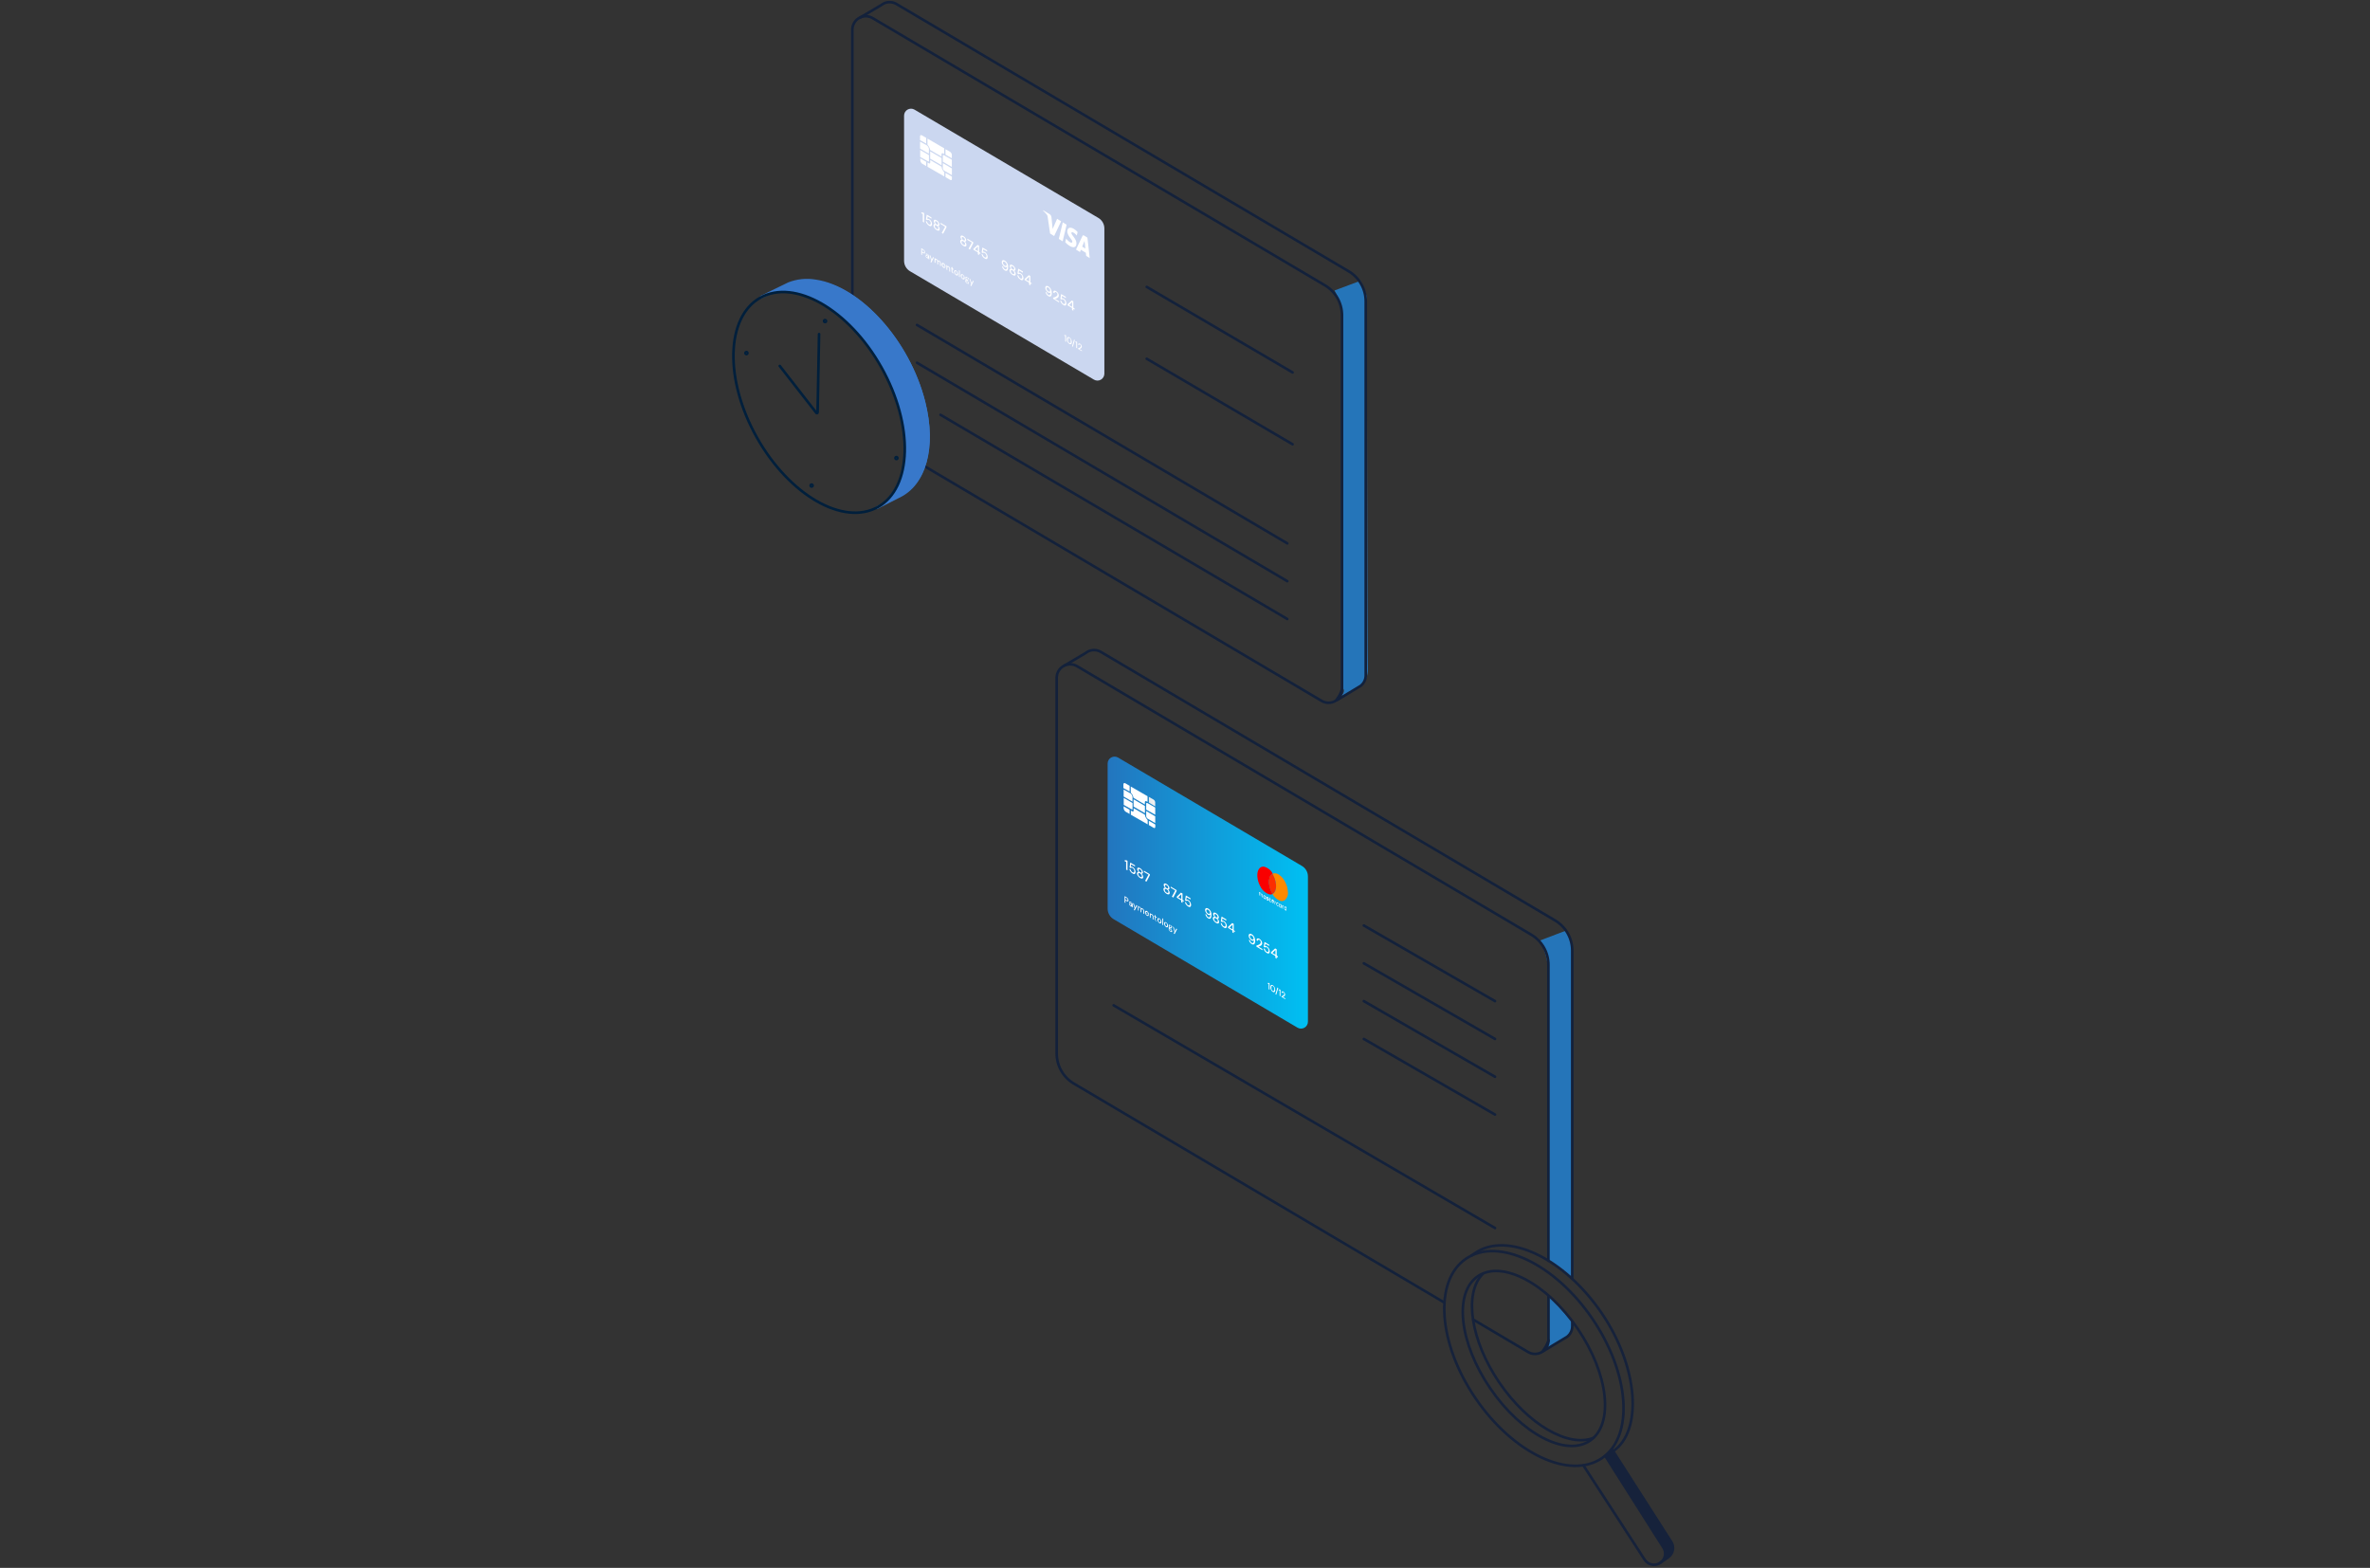 <svg width="455" height="301" viewBox="0 0 455 301" fill="none" xmlns="http://www.w3.org/2000/svg">
<rect x="0" y="0" width="455" height="301" fill="#333333" stroke="none"/>
<path d="M308.176 279.524L319.131 296.759L319.61 297.754L319.523 298.959L319.399 299.569L320.786 298.509C320.786 298.509 321.693 297.274 321.178 296.519C320.662 295.764 309.41 278.108 309.41 278.108L308.176 279.524Z" fill="#16223B"/>
<path d="M297.242 248.618C297.242 253.932 297.242 257.33 297.242 257.33C297.242 257.33 297.917 257.933 296.422 259.152C296.211 259.326 300.473 256.938 300.473 256.938C300.917 256.567 301.281 256.11 301.544 255.595C301.807 255.08 301.964 254.517 302.004 253.94" fill="#2575B9"/>
<path d="M295.631 180.57C295.631 180.57 297.083 183.234 297.083 185.383C297.083 186.879 297.177 221.168 297.243 241.866L301.99 245.365C301.91 226.555 301.845 181.738 301.845 181.738C301.557 180.671 301.145 179.64 300.618 178.667" fill="#2575B9"/>
<path d="M301.852 253.823V254.6C301.854 254.998 301.764 255.391 301.587 255.748C301.411 256.104 301.153 256.415 300.836 256.655L296.357 259.355C296.343 259.367 296.326 259.373 296.308 259.371C296.29 259.37 296.274 259.362 296.262 259.348C296.251 259.335 296.245 259.317 296.246 259.299C296.248 259.282 296.256 259.265 296.269 259.254C296.713 258.674 297.057 258.023 297.286 257.33" stroke="#13213B" stroke-width="0.5" stroke-miterlimit="10" stroke-linecap="round"/>
<path d="M204.361 127.774L208.398 125.386C208.807 125.049 209.311 124.847 209.839 124.806C210.368 124.766 210.897 124.89 211.352 125.161L298.548 176.707C299.551 177.301 300.383 178.145 300.96 179.157C301.538 180.169 301.843 181.314 301.844 182.479V245.416" stroke="#13213B" stroke-width="0.5" stroke-miterlimit="10" stroke-linecap="round"/>
<path d="M297.286 248.836V257.33C297.287 257.788 297.167 258.238 296.938 258.634C296.708 259.031 296.378 259.359 295.98 259.587C295.583 259.814 295.132 259.932 294.674 259.928C294.216 259.924 293.767 259.8 293.373 259.566L282.861 253.351" stroke="#13213B" stroke-width="0.5" stroke-miterlimit="10" stroke-linecap="round"/>
<path d="M277.19 250.012L206.161 208.027C205.153 207.43 204.319 206.58 203.741 205.561C203.163 204.542 202.861 203.39 202.865 202.219V130.127C202.865 129.669 202.987 129.22 203.217 128.825C203.446 128.429 203.777 128.102 204.174 127.876C204.572 127.649 205.022 127.532 205.479 127.536C205.937 127.54 206.385 127.665 206.778 127.898L293.974 179.444C294.982 180.041 295.817 180.891 296.395 181.91C296.973 182.928 297.275 184.081 297.27 185.252V242.033" stroke="#13213B" stroke-width="0.5" stroke-miterlimit="10" stroke-linecap="round"/>
<path d="M305.256 276.584C309.893 273.42 308.829 263.789 302.881 255.072C296.933 246.355 288.352 241.853 283.715 245.017C279.079 248.182 280.142 257.813 286.091 266.53C292.039 275.247 300.62 279.749 305.256 276.584Z" stroke="#16223B" stroke-width="0.5" stroke-miterlimit="10" stroke-linecap="round"/>
<path d="M307.544 279.937C313.733 275.712 312.905 263.721 305.693 253.152C298.482 242.584 287.618 237.441 281.428 241.665C275.238 245.889 276.067 257.881 283.278 268.449C290.49 279.018 301.354 284.161 307.544 279.937Z" stroke="#16223B" stroke-width="0.5" stroke-miterlimit="10" stroke-linecap="round"/>
<path d="M305.946 276.039C301.147 277.977 293.358 273.512 287.84 265.425C282.323 257.337 280.98 248.255 284.675 244.567" stroke="#16223B" stroke-width="0.5" stroke-miterlimit="10" stroke-linecap="round"/>
<path d="M282.469 241.089C282.698 240.896 282.941 240.719 283.195 240.559C289.38 236.334 300.24 241.481 307.457 252.044C314.673 262.608 315.283 274.739 309.765 278.551" stroke="#16223B" stroke-width="0.5" stroke-miterlimit="10" stroke-linecap="round"/>
<path d="M303.994 281.346L315.755 299.438C315.912 299.679 316.116 299.886 316.355 300.046C316.594 300.207 316.863 300.317 317.146 300.37C317.429 300.424 317.72 300.42 318.001 300.358C318.282 300.296 318.548 300.179 318.782 300.012V300.012C319.233 299.694 319.544 299.215 319.65 298.674C319.756 298.132 319.647 297.571 319.348 297.108L308.219 279.553" stroke="#16223B" stroke-width="0.5" stroke-miterlimit="10" stroke-linecap="round"/>
<path d="M309.518 278.311L320.864 296.04C321.153 296.507 321.255 297.065 321.15 297.603C321.045 298.142 320.741 298.62 320.298 298.944V298.944L318.781 299.99" stroke="#16223B" stroke-width="0.5" stroke-miterlimit="10" stroke-linecap="round"/>
<path d="M256.211 55.762C256.211 55.762 257.663 58.412 257.663 60.554C257.663 62.696 257.866 132.203 257.866 132.203C257.866 132.203 258.541 132.806 257.053 134.018C256.843 134.192 261.082 131.84 261.082 131.84C261.587 131.421 261.987 130.891 262.253 130.292C262.519 129.692 262.642 129.039 262.614 128.384C262.505 126.141 262.403 56.96 262.403 56.96C262.116 55.898 261.707 54.872 261.184 53.904" fill="#2575B9"/>
<path d="M165.16 3.352L169.182 0.978C169.586 0.65 170.081 0.454 170.6 0.415C171.119 0.376 171.637 0.496 172.086 0.76L258.919 52.081C259.918 52.672 260.746 53.513 261.321 54.522C261.896 55.53 262.199 56.67 262.2 57.831V129.648C262.203 130.044 262.114 130.435 261.939 130.791C261.763 131.146 261.507 131.456 261.191 131.695L256.726 134.381C256.714 134.389 256.698 134.392 256.683 134.39C256.668 134.388 256.654 134.381 256.644 134.37C256.633 134.359 256.627 134.344 256.627 134.329C256.626 134.314 256.63 134.299 256.639 134.287C257.077 133.708 257.416 133.06 257.641 132.37" stroke="#13213B" stroke-width="0.5" stroke-miterlimit="10" stroke-linecap="round"/>
<path d="M163.635 59.196V5.704C163.633 5.248 163.752 4.8 163.979 4.405C164.207 4.01 164.535 3.683 164.931 3.456C165.327 3.23 165.775 3.112 166.231 3.115C166.687 3.119 167.134 3.243 167.526 3.475L254.359 54.775C255.358 55.365 256.187 56.206 256.762 57.215C257.338 58.223 257.64 59.364 257.64 60.525V132.341C257.64 132.797 257.519 133.244 257.289 133.637C257.06 134.031 256.731 134.357 256.335 134.583C255.94 134.808 255.491 134.925 255.036 134.922C254.581 134.918 254.134 134.794 253.742 134.563L176.47 88.897" stroke="#13213B" stroke-width="0.5" stroke-miterlimit="10" stroke-linecap="round"/>
<path d="M249.068 197.275L213.801 176.467C213.45 176.26 213.159 175.965 212.957 175.611C212.754 175.257 212.648 174.857 212.646 174.449V146.578C212.647 146.344 212.71 146.114 212.828 145.912C212.946 145.71 213.115 145.543 213.318 145.427C213.521 145.312 213.752 145.252 213.986 145.254C214.219 145.256 214.449 145.319 214.65 145.438L249.947 166.245C250.299 166.451 250.591 166.746 250.794 167.1C250.996 167.454 251.102 167.856 251.101 168.264V196.128C251.105 196.367 251.044 196.602 250.925 196.809C250.806 197.016 250.634 197.188 250.426 197.305C250.217 197.423 249.982 197.482 249.743 197.476C249.504 197.471 249.271 197.401 249.068 197.275V197.275Z" fill="url(#paint0_linear_7566_109288)"/>
<path d="M220.564 154.085L221.777 154.811V154.019C221.765 153.924 221.735 153.832 221.688 153.749C221.64 153.665 221.577 153.592 221.501 153.533L220.564 152.989V154.085Z" fill="url(#paint1_linear_7566_109288)"/>
<path d="M217.429 152.981C217.385 152.714 217.242 152.473 217.029 152.306L215.723 151.58V152.923L217.414 153.903L217.429 152.981Z" fill="url(#paint2_linear_7566_109288)"/>
<path d="M216.87 150.861L216.064 150.389C215.824 150.259 215.672 150.346 215.672 150.622V151.29L216.862 151.958L216.87 150.861Z" fill="url(#paint3_linear_7566_109288)"/>
<path d="M220.051 154.317V155.435L221.786 156.415V155.029L220.276 154.165C220.131 154.114 220.051 154.165 220.051 154.317Z" fill="url(#paint4_linear_7566_109288)"/>
<path d="M220.051 156.72C220.061 156.805 220.088 156.886 220.131 156.96C220.173 157.033 220.23 157.097 220.298 157.149L221.786 158.013V156.72L220.051 155.704V156.72Z" fill="url(#paint5_linear_7566_109288)"/>
<path d="M217.378 152.531C217.495 152.731 217.576 152.95 217.618 153.178L219.796 154.448V154.041C219.796 153.809 219.926 153.729 220.13 153.845L220.311 153.954V152.858L217.088 151V152.161C217.197 152.274 217.295 152.398 217.378 152.531V152.531Z" fill="url(#paint6_linear_7566_109288)"/>
<path d="M217.625 154.847L219.81 156.118V154.724L217.625 153.453V154.847Z" fill="url(#paint7_linear_7566_109288)"/>
<path d="M220.564 157.577V158.397L221.472 158.92C221.668 159.036 221.799 158.963 221.799 158.731V158.288L220.564 157.577Z" fill="url(#paint8_linear_7566_109288)"/>
<path d="M220.217 157.316C220.138 157.227 220.07 157.129 220.013 157.025C219.902 156.85 219.832 156.651 219.81 156.444V156.415L217.632 155.152V155.617C217.632 155.791 217.538 155.849 217.385 155.762L217.109 155.609V156.415L220.333 158.267V157.432L220.217 157.316Z" fill="url(#paint9_linear_7566_109288)"/>
<path d="M215.723 154.804V155.203C215.757 155.443 215.881 155.661 216.071 155.813L216.862 156.27V155.45L215.723 154.804Z" fill="url(#paint10_linear_7566_109288)"/>
<path d="M217.43 155.312V154.165L215.738 153.185V154.52L217.277 155.392C217.343 155.435 217.43 155.406 217.43 155.312Z" fill="url(#paint11_linear_7566_109288)"/>
<path d="M244.29 171.661C244.056 171.752 243.797 171.752 243.564 171.661C242.837 171.377 242.251 170.819 241.93 170.108C241.629 169.559 241.446 168.953 241.393 168.329C241.292 167.095 241.829 166.274 242.671 166.391C243.021 166.478 243.349 166.638 243.633 166.861C243.917 167.083 244.151 167.364 244.319 167.683C244.317 167.697 244.317 167.712 244.319 167.726C244.224 167.784 244.136 167.852 244.057 167.93C243.909 168.086 243.799 168.275 243.738 168.481C243.641 168.801 243.602 169.135 243.622 169.469C243.638 169.713 243.672 169.956 243.724 170.195C243.819 170.597 243.965 170.985 244.159 171.349L244.29 171.661Z" fill="#F90000"/>
<path d="M244.289 167.755C244.385 167.702 244.492 167.67 244.601 167.661C244.931 167.631 245.261 167.722 245.53 167.915C246.126 168.334 246.587 168.917 246.859 169.592C247.078 170.06 247.209 170.565 247.244 171.081C247.304 171.394 247.282 171.717 247.182 172.019C247.082 172.322 246.905 172.593 246.67 172.808C246.522 172.911 246.349 172.973 246.169 172.987C245.989 173.001 245.809 172.967 245.647 172.888C245.078 172.632 244.607 172.199 244.304 171.654C244.382 171.61 244.456 171.556 244.521 171.494C244.659 171.359 244.765 171.196 244.834 171.015C244.957 170.669 245.006 170.3 244.979 169.933C244.97 169.726 244.943 169.519 244.899 169.316C244.808 168.887 244.659 168.472 244.456 168.082C244.434 167.951 244.376 167.857 244.289 167.755Z" fill="#FF8900"/>
<path d="M244.289 167.756C244.347 167.857 244.405 167.952 244.456 168.053C244.659 168.443 244.808 168.858 244.899 169.287C244.943 169.491 244.97 169.697 244.979 169.905C245.006 170.271 244.957 170.64 244.834 170.986C244.765 171.167 244.659 171.33 244.521 171.465C244.456 171.527 244.382 171.581 244.304 171.625L244.144 171.349C243.95 170.985 243.804 170.597 243.708 170.195C243.657 169.956 243.623 169.713 243.607 169.469C243.587 169.136 243.626 168.801 243.723 168.482C243.784 168.275 243.894 168.086 244.042 167.93C244.121 167.852 244.209 167.784 244.304 167.727L244.289 167.756Z" fill="#FC2E00"/>
<path d="M242.055 171.61C242.12 171.538 242.2 171.56 242.287 171.61C242.328 171.645 242.361 171.687 242.385 171.734C242.408 171.782 242.422 171.833 242.425 171.886V172.322C242.331 172.278 242.331 172.278 242.331 172.148V171.879C242.331 171.763 242.258 171.661 242.178 171.661C242.099 171.661 242.106 171.705 242.106 171.77V172.104C242.106 172.104 242.106 172.148 242.106 172.104C242.106 172.061 242.026 172.061 242.026 171.959V171.676C242.026 171.552 241.961 171.458 241.873 171.451C241.786 171.443 241.808 171.451 241.808 171.531C241.808 171.61 241.808 171.748 241.808 171.865C241.808 171.981 241.808 171.937 241.757 171.908C241.743 171.903 241.73 171.893 241.722 171.88C241.714 171.867 241.711 171.851 241.714 171.836C241.714 171.647 241.714 171.458 241.714 171.269C241.714 171.226 241.714 171.226 241.757 171.269C241.808 171.269 241.808 171.269 241.815 171.371C241.859 171.327 241.91 171.335 241.968 171.371C242.024 171.438 242.055 171.523 242.055 171.61V171.61Z" fill="white"/>
<path d="M246.889 174.239V173.941C246.889 173.941 246.889 173.905 246.889 173.941C246.889 173.977 246.969 173.984 246.969 174.086V174.863C246.969 174.899 246.969 174.907 246.969 174.863C246.918 174.863 246.918 174.863 246.918 174.754C246.867 174.805 246.809 174.79 246.736 174.754C246.662 174.695 246.605 174.617 246.569 174.529C246.497 174.348 246.504 174.144 246.569 174.079C246.635 174.014 246.78 174.064 246.889 174.239ZM246.889 174.5C246.89 174.443 246.877 174.387 246.852 174.337C246.827 174.286 246.79 174.243 246.744 174.21C246.656 174.159 246.591 174.21 246.591 174.34C246.59 174.398 246.604 174.454 246.63 174.505C246.657 174.556 246.696 174.599 246.744 174.631C246.838 174.674 246.896 174.616 246.903 174.5H246.889Z" fill="white"/>
<path d="M242.919 172.569C242.832 172.649 242.672 172.525 242.599 172.394C242.555 172.319 242.531 172.232 242.531 172.144C242.531 172.056 242.555 171.969 242.599 171.893C242.687 171.806 242.825 171.893 242.933 172.046C242.933 171.981 242.933 171.981 242.984 172.046C243.035 172.111 243.042 172.046 243.042 172.155V172.692C243.042 172.736 243.042 172.743 243.042 172.692C242.919 172.641 242.919 172.641 242.919 172.569ZM242.774 172.024C242.694 171.973 242.629 172.024 242.629 172.155C242.628 172.212 242.641 172.269 242.668 172.32C242.694 172.37 242.733 172.414 242.781 172.445C242.861 172.496 242.926 172.445 242.926 172.315C242.928 172.257 242.915 172.2 242.888 172.149C242.861 172.099 242.822 172.055 242.774 172.024V172.024Z" fill="white"/>
<path d="M245.902 174.217C245.793 174.268 245.655 174.217 245.568 174.006C245.526 173.935 245.504 173.853 245.504 173.77C245.504 173.687 245.526 173.606 245.568 173.535C245.655 173.455 245.786 173.535 245.895 173.694C245.895 173.629 245.895 173.629 245.968 173.658C246.04 173.687 246.011 173.658 246.011 173.738C246.011 173.927 246.011 174.115 246.011 174.304C246.011 174.34 246.011 174.348 246.011 174.304C245.917 174.29 245.917 174.29 245.902 174.217ZM245.902 173.963C245.905 173.905 245.893 173.848 245.867 173.796C245.842 173.744 245.804 173.699 245.757 173.665C245.67 173.622 245.605 173.665 245.605 173.796C245.604 173.854 245.617 173.912 245.644 173.964C245.67 174.016 245.709 174.06 245.757 174.094C245.851 174.137 245.917 174.079 245.917 173.963H245.902Z" fill="white"/>
<path d="M244.384 173.179L244.231 173.099C244.24 173.143 244.259 173.184 244.287 173.219C244.315 173.255 244.35 173.283 244.391 173.302C244.426 173.316 244.465 173.316 244.5 173.302C244.5 173.302 244.5 173.302 244.5 173.302C244.5 173.302 244.543 173.418 244.5 173.418C244.442 173.418 244.387 173.401 244.34 173.368C244.287 173.33 244.241 173.283 244.207 173.228C244.172 173.173 244.148 173.112 244.137 173.048C244.137 172.888 244.137 172.758 244.188 172.692C244.238 172.627 244.347 172.692 244.442 172.758C244.536 172.858 244.588 172.99 244.587 173.128C244.587 173.222 244.587 173.222 244.521 173.186L244.384 173.179ZM244.333 173.026L244.434 173.084C244.427 173.048 244.412 173.014 244.391 172.984C244.369 172.955 244.342 172.929 244.311 172.91C244.299 172.902 244.285 172.898 244.271 172.897C244.257 172.897 244.243 172.9 244.23 172.906C244.217 172.913 244.207 172.923 244.199 172.935C244.192 172.947 244.188 172.961 244.188 172.975L244.333 173.026Z" fill="white"/>
<path d="M243.331 172.881C243.257 172.84 243.192 172.783 243.143 172.714C243.143 172.714 243.143 172.678 243.143 172.663C243.143 172.649 243.143 172.613 243.179 172.613C243.215 172.613 243.179 172.656 243.237 172.678C243.281 172.722 243.332 172.756 243.389 172.78H243.426C243.426 172.78 243.426 172.78 243.426 172.743C243.433 172.722 243.433 172.699 243.426 172.678L243.339 172.605C243.298 172.582 243.263 172.55 243.237 172.511C243.135 172.395 243.121 172.221 243.237 172.184C243.353 172.148 243.375 172.184 243.447 172.242C243.492 172.275 243.531 172.314 243.564 172.358C243.564 172.358 243.564 172.358 243.564 172.402C243.564 172.446 243.564 172.46 243.564 172.467C243.564 172.475 243.52 172.424 243.498 172.409C243.464 172.368 243.419 172.338 243.368 172.322C243.368 172.322 243.317 172.322 243.317 172.322C243.318 172.34 243.323 172.356 243.332 172.372C243.341 172.387 243.353 172.4 243.368 172.409C243.413 172.441 243.457 172.475 243.498 172.511C243.542 172.546 243.575 172.592 243.594 172.644C243.614 172.697 243.618 172.754 243.607 172.809C243.604 172.831 243.592 172.851 243.575 172.866C243.558 172.881 243.536 172.889 243.513 172.888C243.484 172.899 243.453 172.905 243.421 172.903C243.39 172.902 243.36 172.894 243.331 172.881V172.881Z" fill="white"/>
<path d="M243.84 172.787V172.924C243.835 172.954 243.841 172.984 243.855 173.01C243.87 173.037 243.892 173.057 243.92 173.07C243.938 173.077 243.959 173.077 243.978 173.07C243.978 173.07 243.978 173.07 244.014 173.113C244.05 173.157 244.014 173.229 243.956 173.208H243.898C243.842 173.177 243.796 173.13 243.766 173.073C243.737 173.016 243.724 172.952 243.731 172.888V172.612C243.731 172.612 243.731 172.569 243.731 172.561C243.731 172.554 243.658 172.518 243.658 172.424C243.658 172.329 243.658 172.424 243.658 172.424C243.658 172.424 243.731 172.46 243.731 172.365C243.731 172.271 243.731 172.264 243.803 172.307C243.876 172.351 243.803 172.307 243.803 172.373C243.803 172.438 243.803 172.482 243.803 172.518C243.829 172.55 243.865 172.573 243.905 172.583C243.97 172.583 243.963 172.583 243.97 172.699C243.978 172.816 243.97 172.75 243.934 172.699L243.811 172.634L243.84 172.787Z" fill="white"/>
<path d="M245.284 173.956C245.184 173.892 245.106 173.797 245.063 173.686C245.02 173.575 245.014 173.454 245.045 173.339C245.05 173.318 245.06 173.298 245.073 173.282C245.087 173.265 245.105 173.253 245.124 173.244C245.144 173.236 245.166 173.232 245.187 173.233C245.209 173.234 245.229 173.241 245.248 173.252C245.325 173.285 245.391 173.34 245.437 173.411C245.437 173.411 245.437 173.411 245.437 173.462C245.437 173.513 245.437 173.513 245.4 173.52C245.364 173.527 245.4 173.477 245.342 173.455C245.284 173.433 245.197 173.36 245.154 173.411C245.135 173.455 245.126 173.502 245.126 173.549C245.126 173.597 245.135 173.643 245.154 173.687C245.204 173.789 245.291 173.861 245.364 173.84C245.437 173.818 245.408 173.84 245.422 173.89C245.437 173.941 245.458 173.992 245.422 173.992C245.374 173.995 245.325 173.982 245.284 173.956V173.956Z" fill="white"/>
<path d="M244.79 173.113C244.834 173.048 244.899 173.077 244.965 173.113C245.03 173.15 244.965 173.113 244.965 173.113C244.965 173.113 244.965 173.171 244.965 173.179C244.965 173.186 244.965 173.179 244.906 173.179C244.848 173.179 244.812 173.179 244.805 173.237C244.797 173.343 244.797 173.45 244.805 173.556C244.805 173.658 244.805 173.658 244.725 173.614C244.645 173.571 244.725 173.614 244.725 173.556V172.975C244.725 172.939 244.725 172.939 244.725 172.975C244.783 173.012 244.783 173.012 244.79 173.113Z" fill="white"/>
<path d="M246.265 173.897C246.309 173.839 246.367 173.861 246.432 173.897C246.497 173.934 246.468 173.897 246.432 173.948C246.432 173.948 246.432 174.006 246.432 174.021C246.432 174.035 246.432 174.021 246.374 174.021C246.316 174.021 246.272 174.021 246.265 174.101V174.457C246.265 174.493 246.265 174.5 246.229 174.457C246.193 174.413 246.156 174.413 246.156 174.319V173.789C246.156 173.789 246.156 173.752 246.156 173.789C246.258 173.839 246.258 173.839 246.265 173.897Z" fill="white"/>
<path d="M216.202 166.957V165.454L215.934 165.36V165.127L216.304 165.171L216.464 165.273V167.088L216.202 166.957Z" fill="white"/>
<path d="M217.429 167.69C217.314 167.626 217.21 167.543 217.124 167.443C217.04 167.349 216.969 167.244 216.913 167.131C216.864 167.029 216.835 166.918 216.826 166.804L217.073 166.95C217.093 167.051 217.132 167.147 217.189 167.233C217.251 167.325 217.333 167.402 217.429 167.458C217.481 167.496 217.546 167.514 217.61 167.509C217.635 167.507 217.659 167.499 217.68 167.486C217.701 167.474 217.72 167.457 217.734 167.436C217.765 167.378 217.78 167.313 217.777 167.247C217.776 167.125 217.743 167.005 217.683 166.899C217.623 166.795 217.538 166.708 217.436 166.645C217.375 166.6 217.301 166.577 217.225 166.579C217.198 166.582 217.172 166.591 217.149 166.607C217.126 166.622 217.108 166.642 217.095 166.667L216.855 166.521L216.993 165.592L217.901 166.129V166.369L217.175 165.948L217.088 166.376C217.137 166.36 217.19 166.36 217.24 166.376C217.318 166.388 217.393 166.418 217.458 166.463C217.57 166.528 217.669 166.614 217.748 166.717C217.83 166.819 217.894 166.935 217.937 167.059C217.979 167.173 218.001 167.293 218.002 167.414C218.009 167.514 217.984 167.613 217.93 167.697C217.908 167.732 217.878 167.761 217.843 167.781C217.807 167.801 217.767 167.813 217.726 167.814C217.617 167.803 217.514 167.76 217.429 167.69V167.69Z" fill="white"/>
<path d="M218.881 168.554C218.767 168.491 218.664 168.41 218.576 168.314C218.49 168.22 218.417 168.115 218.358 168.002C218.309 167.898 218.281 167.784 218.278 167.668C218.275 167.624 218.281 167.58 218.296 167.539C218.311 167.498 218.335 167.46 218.365 167.429C218.396 167.403 218.433 167.386 218.472 167.378C218.512 167.371 218.552 167.373 218.591 167.385C218.508 167.307 218.441 167.213 218.395 167.109C218.352 167.026 218.327 166.934 218.322 166.841C218.319 166.804 218.323 166.767 218.334 166.732C218.345 166.698 218.363 166.665 218.387 166.637C218.411 166.612 218.44 166.592 218.473 166.581C218.506 166.57 218.542 166.566 218.576 166.572C218.685 166.581 218.791 166.618 218.881 166.681C218.992 166.747 219.093 166.831 219.179 166.928C219.257 167.011 219.321 167.107 219.367 167.211C219.408 167.3 219.43 167.396 219.433 167.494C219.435 167.529 219.43 167.564 219.417 167.596C219.405 167.629 219.385 167.659 219.36 167.683C219.334 167.706 219.302 167.722 219.268 167.729C219.233 167.737 219.198 167.736 219.164 167.726C219.259 167.815 219.335 167.921 219.389 168.039C219.444 168.144 219.474 168.261 219.476 168.38C219.479 168.422 219.474 168.464 219.46 168.504C219.446 168.544 219.425 168.581 219.396 168.612C219.367 168.637 219.332 168.656 219.294 168.666C219.256 168.676 219.217 168.677 219.179 168.67C219.071 168.657 218.969 168.617 218.881 168.554V168.554ZM218.881 168.322C218.99 168.394 219.077 168.416 219.135 168.387C219.193 168.358 219.222 168.3 219.222 168.213C219.223 168.106 219.19 168.002 219.128 167.915C219.065 167.819 218.98 167.74 218.881 167.683C218.846 167.655 218.805 167.634 218.761 167.623C218.717 167.612 218.671 167.61 218.627 167.617C218.562 167.617 218.532 167.697 218.532 167.799C218.534 167.9 218.565 167.998 218.62 168.082C218.686 168.182 218.775 168.265 218.881 168.322V168.322ZM218.881 167.472C218.944 167.517 219.022 167.535 219.099 167.523C219.126 167.509 219.148 167.486 219.162 167.459C219.176 167.432 219.182 167.401 219.179 167.371C219.178 167.278 219.15 167.187 219.099 167.109C219.043 167.026 218.968 166.956 218.881 166.906C218.815 166.86 218.735 166.84 218.656 166.848C218.605 166.848 218.576 166.921 218.576 167.015C218.58 167.103 218.608 167.188 218.656 167.262C218.716 167.346 218.793 167.418 218.881 167.472V167.472Z" fill="white"/>
<path d="M219.839 169.106L220.492 167.915L219.621 167.4V167.16L220.754 167.835V168.031L220.107 169.266L219.839 169.106Z" fill="white"/>
<path d="M223.963 171.596C223.853 171.528 223.753 171.445 223.666 171.349C223.577 171.257 223.504 171.152 223.448 171.037C223.396 170.936 223.369 170.824 223.368 170.71C223.362 170.621 223.39 170.532 223.448 170.463C223.48 170.438 223.518 170.42 223.559 170.413C223.599 170.405 223.641 170.408 223.68 170.42C223.598 170.341 223.531 170.248 223.484 170.144C223.438 170.062 223.413 169.969 223.412 169.875C223.406 169.802 223.429 169.729 223.477 169.672C223.5 169.646 223.53 169.626 223.563 169.614C223.596 169.603 223.631 169.6 223.666 169.607C223.773 169.616 223.876 169.653 223.963 169.715C224.077 169.782 224.18 169.865 224.268 169.962C224.345 170.047 224.409 170.142 224.457 170.245C224.498 170.334 224.52 170.431 224.522 170.529C224.523 170.563 224.517 170.598 224.505 170.63C224.493 170.663 224.474 170.692 224.45 170.717C224.423 170.739 224.391 170.755 224.357 170.762C224.323 170.77 224.288 170.769 224.254 170.761C224.347 170.851 224.423 170.956 224.479 171.073C224.534 171.179 224.564 171.295 224.566 171.414C224.569 171.456 224.563 171.499 224.55 171.539C224.536 171.579 224.514 171.615 224.486 171.647C224.456 171.671 224.421 171.689 224.383 171.699C224.346 171.709 224.307 171.711 224.268 171.705C224.16 171.69 224.056 171.653 223.963 171.596V171.596ZM223.963 171.356C224.079 171.429 224.167 171.451 224.225 171.422C224.283 171.393 224.312 171.334 224.312 171.247C224.313 171.141 224.28 171.036 224.217 170.95C224.153 170.853 224.065 170.773 223.963 170.717C223.928 170.689 223.887 170.669 223.843 170.657C223.799 170.646 223.754 170.644 223.709 170.652C223.651 170.652 223.615 170.732 223.615 170.834C223.617 170.934 223.647 171.032 223.702 171.117C223.768 171.217 223.858 171.299 223.963 171.356V171.356ZM223.963 170.507C224.058 170.558 224.13 170.579 224.181 170.558C224.21 170.545 224.235 170.524 224.25 170.496C224.266 170.469 224.272 170.437 224.268 170.405C224.268 170.312 224.24 170.221 224.188 170.144C224.128 170.062 224.051 169.993 223.963 169.941C223.869 169.89 223.796 169.868 223.746 169.89C223.695 169.911 223.666 169.955 223.666 170.049C223.669 170.138 223.696 170.223 223.746 170.296C223.801 170.382 223.876 170.454 223.963 170.507Z" fill="white"/>
<path d="M224.979 172.148L225.625 170.95L224.754 170.435V170.209L225.886 170.885V171.081L225.248 172.315L224.979 172.148Z" fill="white"/>
<path d="M226.772 173.201V172.838L225.93 172.344V172.126L226.728 171.364L227.026 171.538V172.75L227.258 172.888V173.113L227.026 172.975V173.338L226.772 173.201ZM226.206 172.271L226.786 172.612V171.698L226.206 172.271Z" fill="white"/>
<path d="M228.087 174.014C227.973 173.945 227.87 173.859 227.782 173.76C227.695 173.668 227.624 173.562 227.571 173.447C227.526 173.344 227.496 173.233 227.484 173.121L227.731 173.273C227.778 173.483 227.906 173.666 228.087 173.781C228.141 173.816 228.204 173.833 228.268 173.832C228.293 173.828 228.317 173.819 228.339 173.805C228.36 173.791 228.378 173.773 228.392 173.752C228.423 173.697 228.438 173.634 228.435 173.571C228.432 173.446 228.4 173.325 228.341 173.215C228.284 173.111 228.199 173.025 228.094 172.968C228.033 172.923 227.959 172.9 227.884 172.903C227.857 172.906 227.832 172.915 227.809 172.928C227.787 172.942 227.768 172.961 227.753 172.983L227.513 172.845L227.659 171.908L228.559 172.445V172.685L227.833 172.264L227.746 172.7C227.795 172.683 227.849 172.683 227.898 172.7C227.975 172.712 228.049 172.739 228.116 172.779C228.23 172.848 228.331 172.937 228.414 173.041C228.491 173.142 228.552 173.255 228.595 173.375C228.643 173.487 228.668 173.608 228.668 173.73C228.671 173.832 228.646 173.933 228.595 174.021C228.572 174.055 228.54 174.082 228.503 174.101C228.467 174.12 228.426 174.13 228.385 174.13C228.276 174.122 228.172 174.081 228.087 174.014V174.014Z" fill="white"/>
<path d="M231.948 176.301C231.841 176.237 231.746 176.156 231.665 176.061C231.593 175.972 231.532 175.875 231.484 175.771C231.442 175.673 231.415 175.571 231.404 175.466L231.643 175.604C231.654 175.7 231.689 175.793 231.745 175.872C231.798 175.953 231.871 176.021 231.955 176.068C231.994 176.103 232.045 176.123 232.097 176.123C232.149 176.123 232.2 176.103 232.239 176.068C232.333 175.93 232.377 175.763 232.362 175.596C232.34 175.624 232.313 175.645 232.281 175.661C232.25 175.676 232.215 175.683 232.181 175.683C232.083 175.684 231.987 175.656 231.905 175.604C231.805 175.539 231.715 175.461 231.636 175.371C231.556 175.272 231.49 175.162 231.44 175.045C231.39 174.935 231.362 174.816 231.36 174.696C231.354 174.603 231.38 174.511 231.433 174.435C231.456 174.403 231.487 174.377 231.522 174.359C231.557 174.341 231.597 174.332 231.636 174.333C231.747 174.332 231.856 174.365 231.948 174.427C232.066 174.496 232.172 174.585 232.26 174.689C232.343 174.785 232.412 174.893 232.464 175.008C232.514 175.117 232.55 175.232 232.573 175.349C232.583 175.463 232.583 175.577 232.573 175.691C232.579 175.854 232.551 176.017 232.493 176.17C232.477 176.222 232.448 176.27 232.409 176.308C232.369 176.346 232.321 176.374 232.268 176.388C232.154 176.398 232.041 176.367 231.948 176.301V176.301ZM231.948 175.393C232.003 175.428 232.065 175.448 232.13 175.451C232.177 175.449 232.221 175.428 232.253 175.393C232.285 175.349 232.3 175.295 232.297 175.241C232.296 175.166 232.282 175.092 232.253 175.023C232.222 174.95 232.18 174.881 232.13 174.819C232.078 174.759 232.017 174.708 231.948 174.667C231.894 174.631 231.831 174.611 231.767 174.609C231.743 174.608 231.719 174.612 231.696 174.621C231.674 174.629 231.653 174.643 231.636 174.66C231.604 174.706 231.588 174.763 231.592 174.819C231.595 174.933 231.63 175.044 231.694 175.139C231.758 175.242 231.845 175.33 231.948 175.393V175.393Z" fill="white"/>
<path d="M233.451 177.179C233.34 177.112 233.238 177.031 233.146 176.939C233.062 176.845 232.991 176.74 232.936 176.627C232.88 176.524 232.85 176.41 232.849 176.293C232.845 176.249 232.851 176.205 232.866 176.164C232.881 176.122 232.905 176.085 232.936 176.054C232.967 176.028 233.003 176.011 233.043 176.003C233.082 175.995 233.123 175.998 233.161 176.01C233.083 175.928 233.017 175.835 232.965 175.734C232.924 175.65 232.902 175.559 232.9 175.465C232.894 175.39 232.918 175.314 232.965 175.255C232.99 175.231 233.019 175.213 233.052 175.203C233.085 175.193 233.12 175.191 233.154 175.197C233.261 175.206 233.364 175.244 233.451 175.306C233.562 175.37 233.663 175.45 233.749 175.545C233.828 175.63 233.892 175.729 233.938 175.836C233.978 175.925 234.001 176.021 234.003 176.119C234.007 176.188 233.984 176.256 233.938 176.308C233.909 176.33 233.876 176.346 233.841 176.353C233.806 176.361 233.769 176.36 233.734 176.351C233.831 176.439 233.91 176.545 233.967 176.663C234.016 176.77 234.044 176.887 234.047 177.005C234.052 177.047 234.047 177.09 234.033 177.13C234.019 177.17 233.997 177.207 233.967 177.237C233.938 177.262 233.904 177.28 233.868 177.29C233.832 177.3 233.793 177.302 233.756 177.295C233.647 177.28 233.543 177.24 233.451 177.179V177.179ZM233.451 176.946C233.567 177.019 233.655 177.041 233.713 177.012C233.743 176.994 233.768 176.967 233.784 176.934C233.799 176.902 233.805 176.866 233.8 176.83C233.796 176.727 233.763 176.626 233.705 176.54C233.64 176.443 233.553 176.364 233.451 176.308C233.416 176.279 233.375 176.259 233.331 176.248C233.287 176.236 233.242 176.235 233.197 176.242C233.132 176.242 233.103 176.322 233.103 176.424C233.105 176.524 233.135 176.623 233.19 176.707C233.256 176.807 233.346 176.889 233.451 176.946V176.946ZM233.451 176.09C233.482 176.114 233.517 176.131 233.554 176.141C233.592 176.151 233.631 176.153 233.669 176.148C233.727 176.148 233.749 176.075 233.749 175.995C233.752 175.902 233.723 175.81 233.669 175.734C233.613 175.65 233.539 175.581 233.451 175.531C233.388 175.486 233.311 175.466 233.233 175.473C233.175 175.473 233.154 175.545 233.154 175.64C233.154 175.728 233.182 175.814 233.233 175.887C233.287 175.972 233.362 176.042 233.451 176.09V176.09Z" fill="white"/>
<path d="M234.946 178.065C234.832 177.999 234.73 177.916 234.641 177.818C234.558 177.725 234.489 177.62 234.438 177.506C234.39 177.403 234.358 177.292 234.344 177.179L234.598 177.324C234.615 177.429 234.655 177.528 234.714 177.615C234.776 177.705 234.858 177.779 234.954 177.833C235.006 177.872 235.07 177.893 235.135 177.891C235.159 177.887 235.182 177.877 235.202 177.864C235.222 177.85 235.239 177.832 235.251 177.811C235.283 177.753 235.298 177.688 235.295 177.622C235.296 177.499 235.264 177.379 235.2 177.274C235.142 177.171 235.06 177.083 234.961 177.02C234.897 176.976 234.82 176.956 234.743 176.961C234.717 176.962 234.692 176.969 234.67 176.984C234.648 176.998 234.631 177.018 234.62 177.041L234.373 176.896L234.518 175.967L235.425 176.504V176.744L234.699 176.323L234.62 176.758C234.643 176.749 234.667 176.744 234.692 176.744C234.717 176.744 234.742 176.749 234.765 176.758C234.844 176.774 234.92 176.804 234.99 176.845C235.101 176.912 235.2 176.998 235.28 177.099C235.36 177.203 235.423 177.318 235.469 177.441C235.511 177.555 235.533 177.675 235.534 177.796C235.542 177.896 235.516 177.996 235.462 178.079C235.439 178.113 235.409 178.141 235.374 178.162C235.339 178.182 235.299 178.193 235.258 178.196C235.144 178.184 235.035 178.139 234.946 178.065Z" fill="white"/>
<path d="M236.61 179.016V178.653L235.768 178.152V177.934L236.566 177.208L236.857 177.375V178.595L237.096 178.733V178.922L236.857 178.776V179.139L236.61 179.016ZM236.043 178.079L236.624 178.421V177.513L236.043 178.079Z" fill="white"/>
<path d="M240.311 181.237C240.204 181.174 240.108 181.093 240.028 180.998C239.954 180.91 239.893 180.812 239.846 180.707C239.804 180.611 239.777 180.508 239.766 180.403L240.006 180.548C240.022 180.643 240.056 180.734 240.108 180.816C240.161 180.896 240.233 180.961 240.318 181.005C240.358 181.041 240.41 181.061 240.463 181.061C240.517 181.061 240.569 181.041 240.608 181.005C240.702 180.864 240.743 180.694 240.725 180.526C240.706 180.555 240.68 180.578 240.65 180.594C240.619 180.609 240.585 180.616 240.55 180.613C240.45 180.614 240.352 180.586 240.267 180.533C240.167 180.472 240.078 180.393 240.006 180.301C239.921 180.207 239.852 180.099 239.803 179.981C239.752 179.87 239.725 179.749 239.723 179.626C239.721 179.536 239.746 179.447 239.795 179.372C239.819 179.34 239.85 179.313 239.885 179.294C239.92 179.275 239.959 179.265 239.999 179.263C240.11 179.262 240.219 179.294 240.311 179.357C240.429 179.426 240.534 179.514 240.623 179.618C240.784 179.81 240.892 180.04 240.935 180.286C240.958 180.396 240.97 180.508 240.971 180.62C240.977 180.784 240.95 180.947 240.892 181.1C240.875 181.152 240.845 181.2 240.806 181.239C240.767 181.278 240.719 181.308 240.667 181.325C240.541 181.339 240.415 181.308 240.311 181.237V181.237ZM240.311 180.33C240.366 180.363 240.428 180.383 240.492 180.388C240.516 180.389 240.539 180.384 240.561 180.374C240.582 180.363 240.601 180.349 240.616 180.33C240.634 180.309 240.648 180.285 240.657 180.259C240.666 180.233 240.669 180.205 240.667 180.177C240.667 180.102 240.65 180.027 240.616 179.96C240.584 179.886 240.543 179.818 240.492 179.756C240.437 179.7 240.376 179.649 240.311 179.604C240.256 179.57 240.194 179.551 240.129 179.546C240.106 179.544 240.083 179.548 240.062 179.557C240.04 179.566 240.021 179.579 240.006 179.597C239.969 179.641 239.951 179.699 239.955 179.756C239.959 179.873 239.994 179.985 240.057 180.083C240.124 180.187 240.216 180.272 240.325 180.33H240.311Z" fill="white"/>
<path d="M241.205 181.731V181.535L241.517 181.433C241.608 181.401 241.696 181.36 241.779 181.31C241.85 181.27 241.912 181.216 241.96 181.15C242.01 181.086 242.035 181.006 242.033 180.925C242.039 180.87 242.039 180.813 242.033 180.758C242.016 180.695 241.986 180.635 241.946 180.584C241.903 180.527 241.848 180.48 241.786 180.446C241.684 180.388 241.612 180.373 241.561 180.446C241.532 180.47 241.51 180.502 241.498 180.538C241.485 180.573 241.482 180.612 241.488 180.649L241.241 180.504C241.233 180.406 241.258 180.309 241.314 180.228C241.338 180.2 241.368 180.178 241.402 180.164C241.436 180.15 241.473 180.144 241.51 180.148C241.611 180.156 241.708 180.188 241.793 180.243C241.946 180.335 242.075 180.462 242.171 180.613C242.264 180.758 242.315 180.927 242.316 181.099C242.32 181.192 242.294 181.283 242.243 181.361C242.201 181.434 242.141 181.497 242.069 181.542C241.997 181.593 241.919 181.635 241.837 181.666L241.597 181.745L242.367 182.203V182.428L241.205 181.731Z" fill="white"/>
<path d="M243.194 182.936C243.077 182.872 242.971 182.789 242.882 182.689C242.803 182.593 242.735 182.489 242.679 182.377C242.63 182.275 242.6 182.164 242.592 182.051L242.839 182.196C242.858 182.297 242.898 182.393 242.955 182.479C243.016 182.571 243.098 182.648 243.194 182.704C243.247 182.742 243.311 182.76 243.376 182.755C243.401 182.754 243.425 182.747 243.447 182.734C243.468 182.721 243.486 182.703 243.499 182.682C243.531 182.624 243.546 182.559 243.543 182.493C243.541 182.373 243.508 182.254 243.449 182.149C243.389 182.044 243.304 181.955 243.202 181.891C243.141 181.846 243.067 181.823 242.991 181.825C242.964 181.828 242.938 181.838 242.915 181.853C242.892 181.868 242.873 181.888 242.86 181.913L242.614 181.767L242.759 180.838L243.666 181.375V181.615L242.94 181.194L242.853 181.622C242.903 181.606 242.956 181.606 243.006 181.622C243.084 181.634 243.158 181.664 243.223 181.709C243.336 181.774 243.435 181.86 243.514 181.963C243.596 182.065 243.66 182.181 243.703 182.305C243.745 182.419 243.767 182.539 243.768 182.66C243.775 182.76 243.749 182.859 243.695 182.944C243.674 182.978 243.644 183.007 243.608 183.027C243.573 183.048 243.533 183.059 243.492 183.06C243.383 183.049 243.279 183.006 243.194 182.936V182.936Z" fill="white"/>
<path d="M244.85 183.887V183.524L244.008 183.023V182.805L244.806 182.079L245.104 182.246V183.459L245.336 183.604V183.836L245.104 183.698V184.061L244.85 183.887ZM244.284 182.951L244.864 183.292V182.384L244.284 182.951Z" fill="white"/>
<path d="M215.904 173.251V172.032L216.282 172.257C216.358 172.301 216.427 172.357 216.485 172.424C216.538 172.483 216.58 172.552 216.608 172.627C216.636 172.694 216.651 172.765 216.652 172.838C216.655 172.894 216.64 172.95 216.608 172.997C216.596 173.018 216.577 173.035 216.556 173.045C216.534 173.055 216.509 173.059 216.485 173.055C216.412 173.05 216.342 173.025 216.282 172.983L216.064 172.859V173.346L215.904 173.251ZM216.064 172.707L216.275 172.83C216.347 172.874 216.398 172.888 216.434 172.867C216.471 172.845 216.485 172.809 216.485 172.743C216.486 172.677 216.469 172.611 216.434 172.554C216.394 172.492 216.339 172.439 216.275 172.402L216.064 172.286V172.707Z" fill="white"/>
<path d="M217.016 173.934C216.959 173.896 216.905 173.852 216.856 173.803C216.819 173.757 216.79 173.706 216.769 173.651C216.759 173.6 216.759 173.549 216.769 173.498C216.769 173.418 216.769 173.368 216.856 173.353C216.945 173.345 217.033 173.371 217.103 173.426L217.299 173.542C217.302 173.477 217.284 173.414 217.248 173.36C217.219 173.309 217.176 173.266 217.125 173.237C217.087 173.225 217.047 173.225 217.009 173.237C216.992 173.243 216.978 173.253 216.967 173.268C216.957 173.282 216.951 173.299 216.951 173.317L216.791 173.222C216.789 173.198 216.792 173.174 216.801 173.151C216.81 173.128 216.824 173.108 216.842 173.092C216.861 173.083 216.882 173.078 216.904 173.078C216.925 173.078 216.946 173.083 216.965 173.092C217.023 173.095 217.078 173.116 217.125 173.15C217.225 173.209 217.31 173.291 217.372 173.389C217.429 173.483 217.459 173.591 217.459 173.701V174.231L217.321 174.144V173.992C217.311 174.009 217.298 174.024 217.281 174.035C217.265 174.047 217.246 174.054 217.227 174.057C217.184 174.055 217.143 174.043 217.106 174.022C217.069 174 217.038 173.97 217.016 173.934V173.934ZM217.016 173.803C217.052 173.811 217.089 173.811 217.125 173.803C217.139 173.799 217.153 173.792 217.164 173.781C217.175 173.771 217.184 173.759 217.19 173.745C217.199 173.709 217.199 173.672 217.19 173.636L217.009 173.527C216.969 173.497 216.92 173.482 216.871 173.484C216.865 173.495 216.862 173.507 216.862 173.52C216.862 173.533 216.865 173.545 216.871 173.556C216.858 173.594 216.858 173.635 216.871 173.672C216.91 173.747 216.975 173.806 217.052 173.839L217.016 173.803Z" fill="white"/>
<path d="M217.677 174.682L217.859 174.333H217.815L217.518 173.36L217.692 173.469L217.924 174.239L218.164 173.745L218.331 173.847L217.844 174.805L217.677 174.682Z" fill="white"/>
<path d="M218.467 174.768V173.905L218.605 173.984V174.115C218.617 174.101 218.633 174.09 218.651 174.082C218.668 174.075 218.687 174.071 218.706 174.072C218.756 174.071 218.804 174.086 218.844 174.115C218.96 174.184 219.048 174.292 219.091 174.42C219.105 174.405 219.122 174.392 219.14 174.383C219.159 174.375 219.179 174.37 219.2 174.369C219.254 174.37 219.306 174.385 219.352 174.413C219.446 174.469 219.524 174.549 219.578 174.645C219.63 174.748 219.658 174.863 219.657 174.979V175.48L219.498 175.378V174.906C219.505 174.838 219.492 174.769 219.461 174.707C219.43 174.645 219.383 174.593 219.323 174.558C219.303 174.544 219.279 174.537 219.254 174.537C219.23 174.537 219.206 174.544 219.186 174.558C219.186 174.558 219.135 174.645 219.135 174.739V175.182L218.975 175.088V174.565C218.982 174.497 218.969 174.427 218.939 174.366C218.908 174.304 218.86 174.252 218.801 174.217C218.78 174.203 218.756 174.196 218.732 174.196C218.707 174.196 218.683 174.203 218.663 174.217C218.642 174.24 218.627 174.268 218.618 174.298C218.61 174.328 218.607 174.36 218.612 174.391V174.841L218.467 174.768Z" fill="white"/>
<path d="M220.211 175.821C220.135 175.776 220.069 175.717 220.015 175.647C219.957 175.576 219.913 175.495 219.884 175.408C219.85 175.325 219.832 175.236 219.833 175.146C219.827 175.072 219.845 174.999 219.884 174.936C219.896 174.912 219.915 174.891 219.938 174.877C219.961 174.863 219.988 174.856 220.015 174.856C220.087 174.854 220.158 174.874 220.218 174.914C220.292 174.958 220.357 175.018 220.407 175.088C220.463 175.155 220.508 175.231 220.537 175.313C220.564 175.388 220.579 175.466 220.581 175.546V175.625L219.993 175.277C219.994 175.36 220.019 175.441 220.065 175.509C220.102 175.572 220.152 175.626 220.211 175.669C220.249 175.68 220.289 175.68 220.327 175.669C220.343 175.666 220.358 175.66 220.371 175.65C220.383 175.639 220.393 175.626 220.399 175.611L220.559 175.705C220.553 175.737 220.538 175.767 220.516 175.791C220.495 175.815 220.467 175.833 220.436 175.843C220.361 175.864 220.28 175.856 220.211 175.821V175.821ZM220.211 175.095C220.189 175.084 220.166 175.078 220.142 175.078C220.118 175.078 220.094 175.084 220.073 175.095C220.029 175.095 220 175.146 219.993 175.212L220.421 175.466C220.418 175.395 220.396 175.328 220.356 175.27C220.33 175.188 220.28 175.117 220.211 175.066V175.095Z" fill="white"/>
<path d="M220.748 176.112V175.292L220.893 175.371V175.531C220.903 175.511 220.919 175.494 220.938 175.482C220.957 175.471 220.98 175.465 221.002 175.466C221.057 175.461 221.111 175.477 221.155 175.509C221.246 175.563 221.321 175.641 221.372 175.734C221.426 175.84 221.454 175.957 221.452 176.076V176.569L221.293 176.475V175.996C221.297 175.926 221.282 175.856 221.25 175.793C221.219 175.73 221.17 175.678 221.111 175.64C221.088 175.626 221.062 175.618 221.035 175.618C221.008 175.618 220.981 175.626 220.959 175.64C220.937 175.663 220.92 175.691 220.91 175.721C220.9 175.751 220.897 175.783 220.901 175.814V176.257L220.748 176.112Z" fill="white"/>
<path d="M221.96 176.83C221.89 176.788 221.831 176.731 221.786 176.663C221.74 176.587 221.717 176.499 221.721 176.409V176.017L221.59 175.937V175.785L221.721 175.865V175.654L221.858 175.734V175.959L222.076 176.083V176.235L221.858 176.112V176.54C221.846 176.575 221.846 176.614 221.858 176.649C221.883 176.685 221.915 176.715 221.953 176.736L222.04 176.787V176.939L221.96 176.83Z" fill="white"/>
<path d="M222.591 177.222C222.516 177.183 222.451 177.126 222.403 177.055C222.343 176.984 222.296 176.903 222.265 176.816C222.23 176.731 222.213 176.639 222.214 176.547C222.208 176.476 222.226 176.404 222.265 176.344C222.279 176.32 222.3 176.3 222.324 176.286C222.348 176.272 222.375 176.265 222.403 176.264C222.471 176.261 222.537 176.281 222.591 176.322C222.665 176.368 222.731 176.424 222.787 176.489C222.845 176.562 222.891 176.643 222.925 176.729C222.959 176.814 222.976 176.905 222.976 176.997C222.982 177.071 222.964 177.145 222.925 177.208C222.91 177.23 222.889 177.248 222.865 177.26C222.841 177.273 222.815 177.28 222.787 177.28C222.718 177.283 222.649 177.263 222.591 177.222V177.222ZM222.591 177.07C222.627 177.078 222.665 177.078 222.7 177.07C222.717 177.068 222.732 177.062 222.746 177.053C222.759 177.044 222.771 177.033 222.78 177.019C222.794 176.972 222.794 176.921 222.78 176.874C222.791 176.814 222.791 176.752 222.78 176.692C222.763 176.64 222.735 176.59 222.7 176.547C222.673 176.506 222.636 176.474 222.591 176.453C222.559 176.441 222.523 176.441 222.49 176.453C222.473 176.453 222.457 176.457 222.442 176.466C222.428 176.475 222.417 176.488 222.41 176.504C222.396 176.551 222.396 176.601 222.41 176.649C222.399 176.706 222.399 176.765 222.41 176.823C222.426 176.876 222.453 176.926 222.49 176.968C222.518 177.007 222.552 177.042 222.591 177.07V177.07Z" fill="white"/>
<path d="M223.15 177.535V176.279L223.31 176.38V177.629L223.15 177.535Z" fill="white"/>
<path d="M223.869 177.978C223.794 177.934 223.727 177.878 223.673 177.811C223.615 177.739 223.571 177.658 223.542 177.571C223.508 177.486 223.491 177.394 223.491 177.303C223.486 177.229 223.504 177.155 223.542 177.092C223.557 177.07 223.578 177.051 223.602 177.039C223.626 177.026 223.653 177.019 223.68 177.019C223.748 177.016 223.814 177.037 223.869 177.077C223.942 177.123 224.008 177.179 224.065 177.244C224.122 177.317 224.168 177.398 224.202 177.484C224.236 177.57 224.254 177.661 224.253 177.753C224.259 177.826 224.241 177.9 224.202 177.963C224.187 177.985 224.166 178.003 224.142 178.016C224.118 178.028 224.092 178.035 224.065 178.036C223.995 178.038 223.926 178.018 223.869 177.978V177.978ZM223.869 177.818C223.904 177.83 223.942 177.83 223.977 177.818C224.009 177.811 224.037 177.793 224.057 177.767C224.071 177.72 224.071 177.669 224.057 177.622C224.069 177.562 224.069 177.5 224.057 177.44C224.04 177.388 224.013 177.338 223.977 177.295C223.95 177.254 223.913 177.222 223.869 177.201C223.84 177.177 223.804 177.165 223.767 177.165C223.75 177.166 223.735 177.171 223.721 177.18C223.707 177.189 223.695 177.201 223.687 177.215C223.661 177.259 223.649 177.31 223.651 177.361C223.651 177.423 223.663 177.485 223.687 177.542C223.701 177.595 223.726 177.644 223.76 177.687C223.787 177.738 223.824 177.782 223.869 177.818V177.818Z" fill="white"/>
<path d="M224.689 178.195L224.58 178.116L224.515 178.152L224.558 178.195L224.624 178.254L224.747 178.341C224.831 178.397 224.905 178.469 224.965 178.551C225.007 178.616 225.03 178.692 225.03 178.769C225.042 178.809 225.042 178.852 225.03 178.892C225.017 178.908 225 178.92 224.981 178.927C224.962 178.935 224.941 178.938 224.921 178.936C224.85 178.93 224.783 178.905 224.725 178.863C224.627 178.809 224.54 178.735 224.471 178.646C224.408 178.57 224.373 178.475 224.369 178.377C224.358 178.349 224.358 178.318 224.369 178.29C224.388 178.261 224.416 178.241 224.449 178.232L224.391 178.166L224.348 178.108V178.065L224.478 177.985C224.422 177.904 224.392 177.808 224.391 177.709C224.379 177.664 224.379 177.616 224.391 177.571C224.417 177.542 224.454 177.523 224.493 177.52C224.553 177.525 224.61 177.545 224.66 177.578L224.776 177.673L225.059 177.832V177.956L224.928 177.891C224.951 177.946 224.963 178.005 224.965 178.065C224.967 178.113 224.954 178.161 224.928 178.203C224.917 178.219 224.901 178.232 224.884 178.241C224.866 178.249 224.847 178.254 224.827 178.254C224.777 178.247 224.729 178.227 224.689 178.195V178.195ZM224.486 178.45C224.489 178.505 224.509 178.558 224.544 178.602C224.584 178.65 224.633 178.69 224.689 178.718C224.728 178.749 224.777 178.765 224.827 178.762C224.863 178.762 224.878 178.725 224.878 178.682C224.875 178.643 224.862 178.606 224.841 178.573C224.805 178.525 224.761 178.483 224.711 178.45L224.58 178.362C224.569 178.357 224.556 178.354 224.544 178.354C224.531 178.354 224.519 178.357 224.507 178.362C224.499 178.372 224.494 178.384 224.491 178.397C224.489 178.41 224.489 178.423 224.493 178.435L224.486 178.45ZM224.689 178.05C224.726 178.065 224.768 178.065 224.805 178.05C224.805 178.05 224.849 178.007 224.849 177.956C224.849 177.902 224.834 177.849 224.805 177.803C224.776 177.758 224.736 177.721 224.689 177.694C224.671 177.687 224.651 177.682 224.631 177.682C224.611 177.682 224.591 177.687 224.573 177.694C224.573 177.694 224.529 177.738 224.529 177.789C224.529 177.841 224.544 177.891 224.573 177.934C224.601 177.978 224.641 178.014 224.689 178.036V178.05Z" fill="white"/>
<path d="M225.328 179.204L225.509 178.856H225.466L225.168 177.883L225.342 177.992L225.575 178.762L225.814 178.268L225.988 178.369L225.502 179.328L225.328 179.204Z" fill="white"/>
<path d="M243.565 189.913V188.904L243.391 188.853V188.715H243.63L243.732 188.773V189.993L243.565 189.913Z" fill="white"/>
<path d="M244.354 190.414C244.255 190.357 244.169 190.28 244.1 190.189C244.034 190.092 243.981 189.987 243.941 189.877C243.906 189.759 243.888 189.636 243.89 189.514C243.884 189.412 243.901 189.31 243.941 189.216C243.957 189.184 243.979 189.156 244.007 189.134C244.034 189.111 244.066 189.095 244.1 189.085C244.191 189.082 244.28 189.107 244.354 189.158C244.45 189.217 244.534 189.293 244.601 189.383C244.67 189.478 244.724 189.583 244.761 189.695C244.796 189.813 244.813 189.935 244.812 190.058C244.817 190.16 244.8 190.262 244.761 190.356C244.747 190.388 244.725 190.416 244.697 190.438C244.669 190.459 244.636 190.474 244.601 190.479C244.514 190.49 244.425 190.467 244.354 190.414V190.414ZM244.354 190.247C244.378 190.258 244.404 190.264 244.431 190.264C244.457 190.264 244.483 190.258 244.507 190.247C244.531 190.24 244.553 190.228 244.572 190.212C244.591 190.196 244.606 190.175 244.616 190.152C244.641 190.08 244.654 190.004 244.652 189.927C244.652 189.834 244.639 189.742 244.616 189.652C244.588 189.575 244.552 189.502 244.507 189.434C244.468 189.373 244.416 189.321 244.354 189.281C244.303 189.262 244.246 189.262 244.195 189.281C244.171 189.287 244.15 189.299 244.132 189.316C244.114 189.332 244.101 189.353 244.093 189.376C244.076 189.45 244.076 189.527 244.093 189.601C244.078 189.692 244.078 189.785 244.093 189.877C244.115 189.954 244.149 190.028 244.195 190.094C244.234 190.158 244.289 190.211 244.354 190.247V190.247Z" fill="white"/>
<path d="M244.863 190.879L245.248 189.579L245.408 189.673L245.023 190.966L244.863 190.879Z" fill="white"/>
<path d="M245.663 191.169V190.16L245.488 190.102V189.964H245.728L245.829 190.029V191.263L245.663 191.169Z" fill="white"/>
<path d="M246.025 191.38V191.263L246.221 191.191L246.388 191.104C246.434 191.073 246.473 191.033 246.505 190.988C246.533 190.944 246.548 190.894 246.548 190.842C246.552 190.804 246.552 190.765 246.548 190.726C246.536 190.684 246.516 190.645 246.49 190.61C246.465 190.572 246.43 190.542 246.388 190.523C246.323 190.523 246.279 190.479 246.243 190.523C246.227 190.542 246.215 190.564 246.207 190.587C246.2 190.611 246.197 190.636 246.2 190.661L246.04 190.566C246.041 190.5 246.058 190.435 246.091 190.378C246.105 190.359 246.124 190.344 246.146 190.334C246.167 190.324 246.19 190.319 246.214 190.32C246.28 190.324 246.342 190.347 246.396 190.385C246.493 190.445 246.575 190.527 246.635 190.625C246.693 190.721 246.724 190.831 246.722 190.944C246.723 191.005 246.708 191.065 246.679 191.118C246.651 191.168 246.614 191.212 246.57 191.249C246.523 191.285 246.472 191.314 246.417 191.336L246.272 191.394L246.759 191.684V191.837L246.025 191.38Z" fill="white"/>
<path d="M287.02 235.76L213.799 193.006" stroke="#13213B" stroke-width="0.5" stroke-miterlimit="10" stroke-linecap="round"/>
<path d="M287.02 213.98L261.836 199.46" stroke="#13213B" stroke-width="0.5" stroke-miterlimit="10" stroke-linecap="round"/>
<path d="M287.02 206.72L261.836 192.2" stroke="#13213B" stroke-width="0.5" stroke-miterlimit="10" stroke-linecap="round"/>
<path d="M287.02 199.46L261.836 184.94" stroke="#13213B" stroke-width="0.5" stroke-miterlimit="10" stroke-linecap="round"/>
<path d="M287.02 192.2L261.836 177.68" stroke="#13213B" stroke-width="0.5" stroke-miterlimit="10" stroke-linecap="round"/>
<path d="M168.463 97.427L172.747 95.286C177.72 93.006 179.868 85.971 177.618 77.078C174.671 65.462 165.313 55.036 156.725 53.845C155.013 53.564 153.257 53.749 151.643 54.383L146.285 56.996C146.285 56.996 150.126 54.158 157.363 58.129C164.601 62.1 171.157 71.473 172.994 80.061C172.994 80.061 174.518 86.131 173.204 90.683C172.418 93.396 170.75 95.769 168.463 97.427V97.427Z" fill="#3878CA"/>
<path d="M146.016 57.083L151.439 54.441C153.043 53.817 154.785 53.634 156.484 53.911C165.08 55.116 174.43 65.527 177.377 77.143C179.628 86.036 177.479 93.064 172.513 95.351L168.23 97.529" stroke="#3878CA" stroke-width="0.5" stroke-miterlimit="10"/>
<path d="M157.246 64.14L156.963 79.205C156.961 79.233 156.95 79.26 156.931 79.282C156.912 79.304 156.887 79.318 156.859 79.324C156.831 79.33 156.802 79.326 156.776 79.314C156.75 79.302 156.729 79.281 156.716 79.255L149.703 70.26" stroke="#001F3C" stroke-width="0.5" stroke-miterlimit="10" stroke-linecap="round"/>
<path d="M155.816 93.406C155.92 93.406 156.004 93.321 156.004 93.217C156.004 93.113 155.92 93.028 155.816 93.028C155.711 93.028 155.627 93.113 155.627 93.217C155.627 93.321 155.711 93.406 155.816 93.406Z" stroke="#001F3C" stroke-width="0.5" stroke-miterlimit="10" stroke-linecap="round"/>
<path d="M158.394 61.831C158.498 61.831 158.583 61.747 158.583 61.643C158.583 61.538 158.498 61.454 158.394 61.454C158.29 61.454 158.205 61.538 158.205 61.643C158.205 61.747 158.29 61.831 158.394 61.831Z" stroke="#001F3C" stroke-width="0.5" stroke-miterlimit="10" stroke-linecap="round"/>
<path d="M172.099 88.127C172.203 88.127 172.288 88.043 172.288 87.939C172.288 87.834 172.203 87.75 172.099 87.75C171.995 87.75 171.91 87.834 171.91 87.939C171.91 88.043 171.995 88.127 172.099 88.127Z" stroke="#001F3C" stroke-width="0.5" stroke-miterlimit="10" stroke-linecap="round"/>
<path d="M143.3 67.974C143.404 67.974 143.489 67.889 143.489 67.785C143.489 67.68 143.404 67.596 143.3 67.596C143.196 67.596 143.111 67.68 143.111 67.785C143.111 67.889 143.196 67.974 143.3 67.974Z" stroke="#001F3C" stroke-width="0.5" stroke-miterlimit="10" stroke-linecap="round"/>
<path d="M168.548 97.332C175.153 93.617 175.451 81.614 169.213 70.521C162.976 59.428 152.565 53.446 145.96 57.16C139.355 60.875 139.056 72.879 145.294 83.972C151.531 95.064 161.942 101.046 168.548 97.332Z" stroke="#001F3C" stroke-width="0.5" stroke-miterlimit="10" stroke-linecap="round"/>
<path d="M210.017 72.881L174.721 52.081C174.368 51.874 174.076 51.578 173.873 51.223C173.671 50.867 173.565 50.465 173.566 50.056V22.192C173.567 21.958 173.628 21.729 173.745 21.527C173.863 21.325 174.031 21.157 174.233 21.041C174.436 20.925 174.665 20.864 174.898 20.864C175.132 20.865 175.361 20.927 175.563 21.045L210.896 41.852C211.243 42.064 211.53 42.363 211.727 42.72C211.924 43.076 212.025 43.477 212.021 43.885V71.756C212.018 71.989 211.953 72.216 211.834 72.416C211.715 72.616 211.546 72.782 211.343 72.895C211.14 73.01 210.911 73.068 210.678 73.066C210.446 73.063 210.218 72.999 210.017 72.881V72.881Z" fill="#CBD7F0"/>
<path d="M203.718 42.487L202.378 45.316L201.602 44.832L201.135 41.628C201.111 41.434 201.082 41.352 200.974 41.21C200.805 40.977 200.516 40.691 200.265 40.463L200.286 40.367L201.538 41.138C201.697 41.233 201.834 41.456 201.864 41.707L202.086 43.958L202.949 42.011L203.718 42.487ZM206.66 46.771C206.699 45.829 205.663 45.141 205.689 44.723C205.694 44.594 205.803 44.518 206.011 44.615C206.114 44.66 206.408 44.826 206.725 45.226L206.884 44.547C206.713 44.355 206.486 44.136 206.201 43.962C205.472 43.512 204.944 43.684 204.907 44.375C204.877 44.882 205.238 45.397 205.508 45.739C205.786 46.089 205.876 46.262 205.87 46.415C205.859 46.657 205.625 46.614 205.419 46.493C205.046 46.267 204.838 46.009 204.676 45.8L204.508 46.495C204.678 46.703 204.992 46.983 205.316 47.19C206.101 47.674 206.628 47.511 206.66 46.771ZM208.528 49.123L209.21 49.547L208.766 45.618L208.14 45.229C207.997 45.142 207.874 45.17 207.82 45.296L206.571 47.912L207.34 48.388L207.513 47.952L208.464 48.532L208.528 49.123ZM207.766 47.35L208.211 46.248L208.376 47.722L207.766 47.35ZM204.772 43.144L204.011 46.329L203.274 45.87L204.035 42.686L204.772 43.144Z" fill="white"/>
<path d="M181.523 29.699L182.735 30.388V29.662C182.704 29.471 182.603 29.297 182.452 29.176L181.516 28.639L181.523 29.699Z" fill="url(#paint12_linear_7566_109288)"/>
<path d="M178.343 28.595C178.303 28.326 178.163 28.082 177.951 27.913L176.637 27.187V28.523L178.321 29.51L178.343 28.595Z" fill="url(#paint13_linear_7566_109288)"/>
<path d="M177.819 26.46L177.014 25.996C176.774 25.858 176.629 25.945 176.629 26.221V26.896L177.812 27.564L177.819 26.46Z" fill="url(#paint14_linear_7566_109288)"/>
<path d="M181.008 29.931V31.042L182.736 32.058V30.664L181.218 29.8C181.088 29.728 181.008 29.778 181.008 29.931Z" fill="url(#paint15_linear_7566_109288)"/>
<path d="M181.008 32.334C181.016 32.419 181.044 32.5 181.088 32.573C181.128 32.648 181.185 32.713 181.255 32.762L182.75 33.626V32.334L181.015 31.317L181.008 32.334Z" fill="url(#paint16_linear_7566_109288)"/>
<path d="M178.329 28.145C178.453 28.342 178.537 28.561 178.576 28.791L180.754 30.061V29.655C180.754 29.415 180.877 29.343 181.088 29.459L181.269 29.561V28.471L178.061 26.606V27.775C178.165 27.887 178.255 28.011 178.329 28.145Z" fill="url(#paint17_linear_7566_109288)"/>
<path d="M178.582 30.461L180.767 31.724V30.338L178.582 29.067V30.461Z" fill="url(#paint18_linear_7566_109288)"/>
<path d="M181.523 33.191V34.011L182.424 34.534C182.627 34.65 182.75 34.577 182.75 34.345V33.902L181.523 33.191Z" fill="url(#paint19_linear_7566_109288)"/>
<path d="M181.166 32.929C181.092 32.839 181.026 32.742 180.97 32.639C180.856 32.465 180.786 32.266 180.767 32.058V32L178.589 30.73V31.202C178.589 31.376 178.495 31.434 178.342 31.347L178.066 31.194V32.015L181.29 33.873V33.038L181.166 32.929Z" fill="url(#paint20_linear_7566_109288)"/>
<path d="M176.68 30.41V30.817C176.713 31.059 176.841 31.278 177.035 31.427L177.819 31.877V31.056L176.68 30.41Z" fill="url(#paint21_linear_7566_109288)"/>
<path d="M178.342 30.925V29.771L176.658 28.791V30.134L178.226 31.005C178.292 31.049 178.342 31.02 178.342 30.925Z" fill="url(#paint22_linear_7566_109288)"/>
<path d="M177.161 42.571V41.068L176.885 40.981V40.778L177.262 40.821L177.422 40.916V42.73L177.161 42.571Z" fill="white"/>
<path d="M178.343 43.304C178.229 43.236 178.126 43.15 178.038 43.05C177.955 42.959 177.886 42.857 177.835 42.745C177.787 42.642 177.755 42.531 177.74 42.418L177.994 42.563C178.011 42.666 178.05 42.763 178.11 42.847C178.174 42.938 178.255 43.014 178.35 43.072C178.402 43.11 178.467 43.128 178.532 43.123C178.556 43.12 178.58 43.111 178.6 43.098C178.62 43.084 178.637 43.065 178.648 43.043C178.68 42.988 178.695 42.925 178.691 42.861C178.693 42.738 178.66 42.618 178.597 42.513C178.541 42.408 178.458 42.321 178.357 42.258C178.294 42.214 178.217 42.191 178.14 42.193C178.113 42.195 178.087 42.204 178.066 42.219C178.044 42.235 178.027 42.256 178.016 42.28L177.769 42.135L177.914 41.206L178.822 41.736V41.983L178.096 41.554L178.016 41.99C178.066 41.974 178.119 41.974 178.169 41.99C178.246 42.005 178.32 42.034 178.386 42.077C178.498 42.144 178.596 42.23 178.677 42.331C178.758 42.434 178.822 42.549 178.865 42.672C178.908 42.784 178.93 42.902 178.931 43.021C178.937 43.123 178.912 43.224 178.858 43.311C178.836 43.345 178.806 43.373 178.77 43.393C178.735 43.413 178.696 43.425 178.655 43.427C178.542 43.414 178.434 43.372 178.343 43.304Z" fill="white"/>
<path d="M179.809 44.168C179.696 44.1 179.594 44.017 179.504 43.921C179.417 43.83 179.346 43.724 179.294 43.609C179.24 43.508 179.212 43.396 179.214 43.282C179.211 43.239 179.216 43.195 179.23 43.154C179.243 43.113 179.265 43.075 179.294 43.042C179.326 43.017 179.364 43 179.404 42.992C179.445 42.984 179.487 42.987 179.526 42.999C179.445 42.919 179.379 42.826 179.33 42.723C179.283 42.639 179.258 42.544 179.257 42.447C179.253 42.374 179.277 42.301 179.323 42.244C179.348 42.221 179.378 42.203 179.41 42.191C179.443 42.18 179.477 42.176 179.511 42.179C179.618 42.195 179.72 42.234 179.809 42.295C179.923 42.358 180.026 42.439 180.114 42.534C180.191 42.621 180.255 42.719 180.303 42.825C180.342 42.911 180.362 43.005 180.361 43.101C180.363 43.136 180.359 43.172 180.348 43.205C180.337 43.239 180.319 43.27 180.296 43.297C180.268 43.319 180.237 43.334 180.203 43.342C180.169 43.349 180.133 43.349 180.099 43.34C180.193 43.427 180.269 43.531 180.325 43.645C180.377 43.754 180.404 43.873 180.404 43.994C180.412 44.078 180.386 44.161 180.332 44.226C180.269 44.272 180.191 44.292 180.114 44.284C180.006 44.263 179.903 44.224 179.809 44.168V44.168ZM179.809 43.935C179.846 43.964 179.888 43.984 179.933 43.995C179.978 44.006 180.025 44.008 180.07 44.001C180.101 43.983 180.126 43.956 180.141 43.923C180.157 43.891 180.163 43.855 180.158 43.819C180.159 43.715 180.125 43.613 180.063 43.529C180.001 43.43 179.913 43.35 179.809 43.297C179.737 43.241 179.646 43.215 179.555 43.224C179.497 43.224 179.461 43.311 179.461 43.413C179.463 43.514 179.493 43.612 179.548 43.696C179.615 43.795 179.704 43.877 179.809 43.935V43.935ZM179.809 43.079C179.839 43.104 179.874 43.121 179.912 43.13C179.95 43.139 179.989 43.139 180.027 43.13C180.085 43.13 180.114 43.079 180.114 42.977C180.112 42.887 180.084 42.798 180.034 42.723C179.974 42.641 179.897 42.572 179.809 42.52C179.779 42.496 179.743 42.479 179.706 42.469C179.669 42.459 179.63 42.456 179.591 42.462C179.54 42.462 179.511 42.534 179.511 42.629C179.516 42.717 179.543 42.802 179.591 42.876C179.645 42.961 179.72 43.031 179.809 43.079V43.079Z" fill="white"/>
<path d="M180.797 44.72L181.443 43.522L180.572 43.006V42.774L181.705 43.442V43.645L181.066 44.879L180.797 44.72Z" fill="white"/>
<path d="M184.949 47.203C184.837 47.138 184.734 47.057 184.644 46.963C184.559 46.866 184.486 46.759 184.427 46.644C184.376 46.542 184.349 46.43 184.347 46.317C184.343 46.273 184.349 46.229 184.364 46.188C184.379 46.146 184.403 46.109 184.434 46.077C184.465 46.052 184.502 46.035 184.541 46.027C184.58 46.019 184.621 46.022 184.659 46.034C184.581 45.952 184.515 45.859 184.463 45.758C184.422 45.674 184.4 45.583 184.398 45.489C184.392 45.413 184.416 45.338 184.463 45.279C184.487 45.255 184.515 45.238 184.547 45.226C184.578 45.215 184.611 45.211 184.644 45.213C184.754 45.228 184.858 45.268 184.949 45.33C185.06 45.394 185.161 45.474 185.247 45.569C185.326 45.654 185.39 45.752 185.436 45.86C185.476 45.949 185.499 46.045 185.501 46.143C185.503 46.178 185.498 46.212 185.486 46.245C185.473 46.278 185.454 46.307 185.428 46.331C185.402 46.355 185.37 46.37 185.336 46.378C185.302 46.386 185.266 46.385 185.232 46.375C185.329 46.461 185.406 46.568 185.457 46.687C185.512 46.793 185.542 46.91 185.545 47.028C185.548 47.071 185.542 47.113 185.528 47.153C185.515 47.193 185.493 47.23 185.465 47.261C185.435 47.284 185.401 47.301 185.365 47.311C185.329 47.321 185.291 47.324 185.254 47.319C185.145 47.304 185.041 47.264 184.949 47.203V47.203ZM184.949 46.97C184.985 47 185.027 47.021 185.073 47.033C185.118 47.044 185.165 47.045 185.211 47.036C185.239 47.016 185.262 46.988 185.276 46.956C185.29 46.924 185.295 46.889 185.291 46.854C185.29 46.751 185.259 46.65 185.203 46.564C185.139 46.467 185.051 46.387 184.949 46.331C184.914 46.303 184.873 46.283 184.829 46.272C184.785 46.26 184.74 46.258 184.695 46.266C184.63 46.266 184.601 46.346 184.601 46.448C184.603 46.548 184.633 46.646 184.688 46.731C184.754 46.831 184.844 46.913 184.949 46.97V46.97ZM184.949 46.114C184.98 46.137 185.015 46.155 185.052 46.165C185.09 46.175 185.129 46.177 185.167 46.172C185.194 46.157 185.216 46.135 185.231 46.108C185.245 46.081 185.251 46.05 185.247 46.019C185.25 45.926 185.222 45.834 185.167 45.758C185.111 45.674 185.037 45.605 184.949 45.555C184.886 45.51 184.809 45.489 184.732 45.497C184.673 45.497 184.652 45.569 184.652 45.664C184.652 45.752 184.68 45.838 184.732 45.91C184.785 45.996 184.86 46.066 184.949 46.114V46.114Z" fill="white"/>
<path d="M185.938 47.754L186.584 46.564L185.713 46.063V45.823L186.845 46.491V46.694L186.214 47.914L185.938 47.754Z" fill="white"/>
<path d="M187.729 48.814V48.451L186.887 47.958V47.74L187.685 47.014L187.976 47.188V48.401L188.215 48.538V48.778L187.976 48.64V48.967L187.729 48.814ZM187.163 47.878L187.743 48.226V47.312L187.163 47.878Z" fill="white"/>
<path d="M189.043 49.62C188.926 49.556 188.821 49.473 188.731 49.373C188.648 49.28 188.579 49.175 188.528 49.061C188.48 48.958 188.448 48.847 188.434 48.734L188.688 48.88C188.705 48.984 188.744 49.083 188.804 49.17C188.865 49.261 188.947 49.335 189.043 49.388C189.096 49.427 189.16 49.447 189.225 49.446C189.25 49.442 189.274 49.433 189.295 49.419C189.316 49.405 189.334 49.387 189.348 49.366C189.374 49.306 189.387 49.242 189.385 49.177C189.385 49.055 189.352 48.934 189.29 48.829C189.232 48.726 189.15 48.639 189.051 48.575C188.987 48.531 188.91 48.511 188.833 48.517C188.807 48.517 188.781 48.525 188.76 48.539C188.738 48.553 188.72 48.573 188.709 48.596L188.463 48.451L188.608 47.515L189.515 48.052V48.291L188.789 47.87L188.702 48.306C188.751 48.286 188.806 48.286 188.855 48.306C188.932 48.322 189.006 48.351 189.072 48.393C189.184 48.46 189.282 48.546 189.363 48.647C189.442 48.751 189.506 48.866 189.552 48.988C189.594 49.102 189.616 49.223 189.617 49.344C189.624 49.444 189.599 49.543 189.544 49.627C189.523 49.662 189.493 49.691 189.457 49.711C189.422 49.731 189.382 49.742 189.341 49.743C189.232 49.733 189.128 49.69 189.043 49.62Z" fill="white"/>
<path d="M192.913 51.914C192.806 51.851 192.71 51.77 192.63 51.675C192.553 51.586 192.492 51.486 192.448 51.377C192.406 51.283 192.379 51.182 192.368 51.08L192.601 51.218C192.615 51.313 192.649 51.405 192.702 51.486C192.76 51.564 192.831 51.631 192.913 51.682C192.953 51.716 193.005 51.735 193.058 51.735C193.111 51.735 193.163 51.716 193.203 51.682C193.298 51.544 193.341 51.377 193.327 51.21C193.304 51.236 193.276 51.258 193.245 51.273C193.214 51.288 193.18 51.296 193.145 51.297C193.046 51.299 192.949 51.269 192.869 51.21C192.767 51.152 192.676 51.076 192.601 50.985C192.519 50.885 192.451 50.776 192.397 50.658C192.348 50.546 192.324 50.425 192.325 50.303C192.32 50.212 192.346 50.123 192.397 50.049C192.419 50.016 192.448 49.989 192.482 49.971C192.516 49.952 192.554 49.941 192.593 49.94C192.705 49.941 192.814 49.976 192.906 50.041C193.022 50.11 193.127 50.196 193.218 50.295C193.3 50.392 193.368 50.5 193.421 50.615C193.469 50.728 193.508 50.844 193.537 50.963C193.548 51.077 193.548 51.191 193.537 51.305C193.544 51.468 193.519 51.63 193.465 51.784C193.444 51.834 193.414 51.879 193.375 51.917C193.336 51.954 193.29 51.983 193.24 52.002C193.124 52.015 193.007 51.983 192.913 51.914V51.914ZM192.913 51C192.962 51.039 193.024 51.06 193.087 51.058C193.135 51.057 193.182 51.039 193.218 51.007C193.249 50.962 193.264 50.909 193.261 50.855C193.261 50.78 193.246 50.706 193.218 50.637C193.183 50.564 193.139 50.495 193.087 50.433C193.037 50.371 192.976 50.319 192.906 50.281C192.853 50.241 192.79 50.219 192.724 50.216C192.7 50.215 192.677 50.22 192.656 50.23C192.634 50.24 192.615 50.255 192.601 50.274C192.568 50.32 192.553 50.377 192.557 50.433C192.557 50.547 192.59 50.658 192.651 50.753C192.721 50.858 192.816 50.943 192.927 51H192.913Z" fill="white"/>
<path d="M194.408 52.793C194.293 52.729 194.19 52.646 194.103 52.546C194.014 52.455 193.94 52.349 193.886 52.234C193.835 52.132 193.808 52.021 193.806 51.907C193.802 51.863 193.808 51.819 193.823 51.778C193.838 51.736 193.862 51.699 193.893 51.668C193.922 51.639 193.958 51.619 193.999 51.611C194.039 51.603 194.08 51.608 194.118 51.624C194.037 51.544 193.97 51.451 193.922 51.348C193.88 51.262 193.855 51.168 193.849 51.072C193.845 50.999 193.868 50.926 193.915 50.869C193.966 50.823 194.034 50.8 194.103 50.804C194.213 50.819 194.317 50.858 194.408 50.92C194.521 50.981 194.622 51.062 194.706 51.159C194.783 51.246 194.847 51.344 194.895 51.45C194.936 51.536 194.958 51.63 194.96 51.726C194.964 51.762 194.959 51.798 194.946 51.832C194.934 51.866 194.914 51.897 194.887 51.922C194.861 51.945 194.829 51.96 194.794 51.967C194.76 51.973 194.724 51.97 194.691 51.958C194.783 52.049 194.859 52.154 194.916 52.27C194.971 52.376 195.001 52.493 195.004 52.611C195.007 52.655 195.001 52.698 194.988 52.739C194.974 52.78 194.952 52.818 194.924 52.851C194.893 52.875 194.858 52.892 194.821 52.902C194.783 52.912 194.744 52.914 194.706 52.909C194.6 52.889 194.499 52.85 194.408 52.793V52.793ZM194.408 52.561C194.444 52.589 194.485 52.609 194.528 52.621C194.572 52.632 194.618 52.634 194.662 52.626C194.693 52.608 194.718 52.581 194.733 52.548C194.749 52.516 194.754 52.48 194.749 52.444C194.751 52.34 194.717 52.238 194.655 52.154C194.592 52.057 194.507 51.975 194.408 51.914C194.334 51.864 194.244 51.841 194.154 51.849C194.089 51.849 194.06 51.929 194.06 52.038C194.061 52.136 194.091 52.233 194.147 52.314C194.207 52.43 194.297 52.528 194.408 52.597V52.561ZM194.408 51.704C194.438 51.73 194.473 51.747 194.511 51.756C194.549 51.765 194.588 51.765 194.626 51.755C194.677 51.755 194.706 51.689 194.706 51.602C194.704 51.512 194.676 51.424 194.626 51.348C194.57 51.264 194.496 51.195 194.408 51.145C194.377 51.121 194.34 51.103 194.302 51.093C194.263 51.083 194.223 51.081 194.183 51.087C194.132 51.087 194.103 51.159 194.103 51.246C194.106 51.337 194.134 51.425 194.183 51.501C194.244 51.583 194.32 51.652 194.408 51.704Z" fill="white"/>
<path d="M195.905 53.678C195.793 53.61 195.69 53.527 195.6 53.432C195.516 53.339 195.447 53.234 195.397 53.12C195.346 53.017 195.314 52.907 195.303 52.793L195.55 52.938C195.596 53.148 195.724 53.33 195.905 53.446C195.958 53.484 196.022 53.502 196.087 53.497C196.111 53.495 196.135 53.487 196.157 53.475C196.178 53.462 196.196 53.445 196.21 53.424C196.242 53.367 196.257 53.301 196.254 53.236C196.252 53.113 196.22 52.993 196.159 52.887C196.103 52.781 196.017 52.693 195.913 52.633C195.852 52.588 195.778 52.565 195.702 52.568C195.675 52.57 195.649 52.58 195.626 52.595C195.603 52.61 195.584 52.631 195.571 52.655L195.332 52.51L195.477 51.58L196.377 52.11V52.357L195.651 51.936L195.564 52.364C195.614 52.348 195.667 52.348 195.717 52.364C195.795 52.377 195.869 52.406 195.934 52.452C196.048 52.518 196.149 52.604 196.232 52.706C196.31 52.81 196.373 52.925 196.421 53.047C196.463 53.161 196.486 53.281 196.486 53.403C196.488 53.502 196.463 53.6 196.413 53.686C196.39 53.721 196.359 53.749 196.322 53.77C196.286 53.79 196.245 53.801 196.203 53.802C196.094 53.791 195.99 53.748 195.905 53.678V53.678Z" fill="white"/>
<path d="M197.559 54.63V54.267L196.717 53.766V53.548L197.523 52.822L197.813 52.996V54.208L198.045 54.346V54.586L197.828 54.412V54.775L197.559 54.63ZM196.993 53.693L197.573 54.034V53.127L196.993 53.693Z" fill="white"/>
<path d="M201.269 56.851C201.162 56.788 201.066 56.707 200.985 56.612C200.909 56.523 200.848 56.423 200.804 56.314C200.761 56.22 200.734 56.119 200.724 56.016L200.956 56.154C200.97 56.252 201.007 56.344 201.065 56.423C201.118 56.502 201.187 56.569 201.269 56.619C201.308 56.655 201.36 56.674 201.414 56.674C201.467 56.674 201.519 56.655 201.559 56.619C201.653 56.481 201.697 56.314 201.682 56.147C201.66 56.174 201.633 56.196 201.601 56.211C201.57 56.226 201.536 56.234 201.501 56.234C201.403 56.236 201.307 56.208 201.225 56.154C201.125 56.09 201.035 56.011 200.956 55.922C200.874 55.823 200.805 55.713 200.753 55.595C200.705 55.486 200.68 55.367 200.681 55.247C200.675 55.154 200.7 55.062 200.753 54.985C200.775 54.953 200.806 54.926 200.841 54.908C200.877 54.89 200.917 54.882 200.956 54.884C201.066 54.882 201.172 54.915 201.261 54.978C201.381 55.045 201.486 55.134 201.573 55.239C201.659 55.334 201.727 55.442 201.777 55.559C201.829 55.667 201.868 55.782 201.893 55.9C201.915 56.013 201.927 56.127 201.929 56.241C201.935 56.405 201.908 56.568 201.849 56.721C201.832 56.773 201.803 56.819 201.764 56.858C201.725 56.895 201.677 56.923 201.624 56.938C201.562 56.948 201.499 56.946 201.438 56.931C201.377 56.916 201.319 56.889 201.269 56.851ZM201.269 55.944C201.323 55.978 201.386 55.998 201.45 56.002C201.497 55.999 201.541 55.978 201.573 55.944C201.605 55.899 201.62 55.846 201.617 55.791C201.617 55.717 201.602 55.643 201.573 55.574C201.542 55.499 201.497 55.43 201.443 55.37C201.395 55.306 201.333 55.254 201.261 55.218C201.21 55.181 201.15 55.161 201.087 55.16C201.063 55.158 201.039 55.162 201.016 55.171C200.994 55.179 200.973 55.193 200.956 55.211C200.924 55.257 200.909 55.314 200.913 55.37C200.912 55.485 200.947 55.597 201.014 55.69C201.082 55.795 201.174 55.882 201.283 55.944H201.269Z" fill="white"/>
<path d="M202.184 57.345V57.149L202.496 57.047C202.588 57.013 202.678 56.972 202.764 56.924C202.835 56.88 202.896 56.823 202.946 56.757C202.991 56.693 203.014 56.617 203.011 56.539C203.017 56.481 203.017 56.423 203.011 56.365C202.983 56.315 202.949 56.269 202.91 56.227C202.865 56.172 202.811 56.125 202.75 56.089C202.648 56.023 202.568 56.016 202.518 56.089C202.49 56.116 202.47 56.149 202.457 56.186C202.444 56.222 202.44 56.261 202.445 56.299L202.198 56.154C202.19 56.056 202.219 55.958 202.278 55.878C202.301 55.849 202.331 55.826 202.365 55.812C202.4 55.798 202.437 55.793 202.474 55.798C202.573 55.803 202.669 55.836 202.75 55.893C202.905 55.985 203.036 56.112 203.135 56.263C203.225 56.407 203.273 56.573 203.273 56.742C203.275 56.836 203.253 56.929 203.207 57.011C203.16 57.083 203.098 57.145 203.026 57.192C202.953 57.242 202.875 57.283 202.793 57.316L202.554 57.396L203.323 57.846V58.078L202.184 57.345Z" fill="white"/>
<path d="M204.144 58.55C204.029 58.481 203.927 58.396 203.839 58.296C203.755 58.205 203.687 58.102 203.635 57.991C203.587 57.887 203.556 57.777 203.541 57.664L203.788 57.809C203.81 57.911 203.852 58.007 203.911 58.092C203.974 58.184 204.056 58.26 204.151 58.318C204.203 58.356 204.268 58.374 204.332 58.368C204.357 58.366 204.38 58.357 204.401 58.343C204.421 58.33 204.437 58.31 204.448 58.288C204.481 58.234 204.496 58.17 204.492 58.107C204.494 57.984 204.461 57.864 204.398 57.758C204.341 57.654 204.259 57.567 204.158 57.504C204.094 57.46 204.018 57.437 203.94 57.439C203.913 57.442 203.887 57.451 203.864 57.466C203.841 57.481 203.823 57.502 203.81 57.526L203.57 57.381L203.715 56.452L204.623 56.982V57.228L203.897 56.8L203.81 57.236C203.859 57.22 203.912 57.22 203.962 57.236C204.042 57.249 204.119 57.279 204.187 57.323C204.298 57.389 204.397 57.475 204.478 57.577C204.559 57.68 204.622 57.795 204.666 57.918C204.708 58.03 204.73 58.148 204.732 58.267C204.738 58.369 204.713 58.47 204.659 58.557C204.636 58.591 204.606 58.619 204.571 58.639C204.536 58.659 204.496 58.671 204.456 58.673C204.343 58.66 204.235 58.618 204.144 58.55V58.55Z" fill="white"/>
<path d="M205.815 59.501V59.131L204.973 58.63V58.405L205.771 57.679L206.062 57.853V59.065L206.301 59.203V59.443L206.062 59.305V59.668L205.815 59.501ZM205.249 58.564L205.829 58.906V57.991L205.249 58.564Z" fill="white"/>
<path d="M176.863 48.865V47.645L177.234 47.87C177.313 47.912 177.385 47.969 177.444 48.037C177.495 48.099 177.536 48.167 177.567 48.241C177.578 48.31 177.578 48.381 177.567 48.451C177.58 48.504 177.58 48.558 177.567 48.611C177.553 48.63 177.535 48.645 177.513 48.655C177.491 48.665 177.468 48.67 177.444 48.669C177.369 48.663 177.297 48.638 177.234 48.596L177.023 48.473V48.967L176.863 48.865ZM177.023 48.32L177.226 48.437C177.306 48.48 177.357 48.495 177.393 48.48C177.41 48.465 177.423 48.446 177.431 48.424C177.438 48.402 177.44 48.379 177.437 48.357C177.438 48.291 177.423 48.226 177.393 48.168C177.352 48.103 177.295 48.05 177.226 48.016L177.023 47.892V48.32Z" fill="white"/>
<path d="M177.972 49.54C177.912 49.507 177.857 49.462 177.812 49.41C177.77 49.366 177.738 49.314 177.718 49.257C177.709 49.209 177.709 49.16 177.718 49.112C177.718 49.025 177.718 48.981 177.805 48.967C177.892 48.952 177.943 48.967 178.045 49.032L178.248 49.148C178.248 49.087 178.232 49.026 178.201 48.973C178.171 48.919 178.127 48.875 178.074 48.843C178.036 48.832 177.996 48.832 177.958 48.843C177.958 48.843 177.907 48.843 177.9 48.916L177.733 48.822C177.735 48.774 177.756 48.73 177.791 48.698C177.83 48.682 177.875 48.682 177.914 48.698C177.971 48.708 178.026 48.731 178.074 48.763C178.178 48.818 178.263 48.901 178.321 49.003C178.378 49.094 178.408 49.2 178.408 49.308V49.838L178.226 49.693V49.54C178.201 49.57 178.169 49.593 178.132 49.606C178.102 49.606 178.073 49.6 178.046 49.589C178.018 49.578 177.993 49.561 177.972 49.54V49.54ZM177.972 49.41C177.989 49.417 178.008 49.421 178.027 49.421C178.045 49.421 178.064 49.417 178.081 49.41C178.096 49.408 178.111 49.402 178.124 49.393C178.136 49.384 178.147 49.373 178.154 49.359C178.163 49.321 178.163 49.281 178.154 49.243L177.979 49.141C177.94 49.111 177.891 49.096 177.842 49.097C177.827 49.102 177.814 49.112 177.806 49.126C177.798 49.139 177.795 49.155 177.798 49.17C177.8 49.212 177.815 49.253 177.842 49.286C177.858 49.317 177.881 49.343 177.909 49.364C177.936 49.386 177.968 49.401 178.001 49.41H177.972Z" fill="white"/>
<path d="M178.634 50.295L178.808 49.947H178.764L178.467 48.967L178.641 49.068L178.873 49.845L179.12 49.352L179.287 49.453L178.801 50.419L178.634 50.295Z" fill="white"/>
<path d="M179.416 50.375V49.511L179.561 49.598V49.729C179.577 49.715 179.596 49.705 179.616 49.699C179.635 49.693 179.657 49.691 179.677 49.693C179.728 49.694 179.776 49.712 179.815 49.744C179.936 49.808 180.027 49.918 180.069 50.048C180.082 50.032 180.099 50.019 180.118 50.01C180.137 50.001 180.157 49.997 180.178 49.998C180.232 50 180.284 50.015 180.331 50.041C180.424 50.096 180.5 50.177 180.549 50.273C180.606 50.375 180.634 50.491 180.628 50.608V51.101L180.469 51.007V50.535C180.475 50.466 180.463 50.397 180.434 50.334C180.405 50.272 180.359 50.218 180.302 50.179C180.244 50.179 180.2 50.143 180.164 50.179C180.141 50.203 180.125 50.232 180.115 50.264C180.105 50.295 180.101 50.328 180.106 50.361V50.803L179.946 50.709V50.23C179.952 50.162 179.94 50.094 179.91 50.033C179.881 49.971 179.836 49.919 179.779 49.882C179.721 49.882 179.677 49.882 179.641 49.882C179.605 49.882 179.59 49.969 179.59 50.056V50.499L179.416 50.375Z" fill="white"/>
<path d="M181.168 51.428C181.092 51.382 181.026 51.323 180.971 51.254C180.851 51.117 180.787 50.941 180.79 50.76C180.785 50.687 180.8 50.614 180.834 50.549C180.849 50.525 180.869 50.505 180.893 50.49C180.916 50.475 180.943 50.465 180.971 50.462C181.041 50.467 181.109 50.489 181.168 50.528C181.241 50.573 181.307 50.629 181.364 50.694C181.414 50.764 181.456 50.839 181.487 50.919C181.52 50.995 181.538 51.077 181.538 51.159V51.159C181.534 51.173 181.534 51.188 181.538 51.203L180.95 50.854C180.954 50.937 180.979 51.017 181.022 51.087C181.058 51.151 181.11 51.204 181.175 51.239C181.213 51.251 181.253 51.251 181.291 51.239C181.305 51.235 181.319 51.227 181.33 51.217C181.341 51.207 181.35 51.195 181.356 51.181L181.523 51.275C181.516 51.306 181.501 51.335 181.48 51.358C181.458 51.381 181.43 51.398 181.4 51.406C181.366 51.428 181.327 51.441 181.286 51.445C181.246 51.449 181.205 51.443 181.168 51.428V51.428ZM181.168 50.702C181.145 50.692 181.12 50.687 181.095 50.687C181.07 50.687 181.045 50.692 181.022 50.702C180.979 50.702 180.957 50.76 180.95 50.825L181.371 51.079C181.369 51.008 181.349 50.938 181.313 50.876C181.287 50.796 181.236 50.727 181.168 50.68V50.702Z" fill="white"/>
<path d="M181.703 51.726V50.862L181.841 50.949L181.856 51.145C181.864 51.125 181.878 51.108 181.897 51.097C181.915 51.085 181.936 51.079 181.957 51.08C182.014 51.075 182.07 51.091 182.117 51.123C182.206 51.178 182.279 51.255 182.327 51.348C182.384 51.45 182.412 51.566 182.407 51.682V52.183L182.248 52.089V51.61C182.254 51.539 182.24 51.469 182.208 51.406C182.176 51.343 182.127 51.29 182.066 51.254C182.008 51.254 181.957 51.21 181.921 51.254C181.885 51.297 181.863 51.334 181.863 51.428V51.871L181.703 51.726Z" fill="white"/>
<path d="M182.916 52.444C182.846 52.402 182.787 52.345 182.742 52.277C182.695 52.199 182.672 52.108 182.676 52.016V51.595L182.582 51.515V51.363L182.713 51.435V51.232L182.858 51.312V51.53L183.068 51.66V51.813L182.858 51.689V52.11C182.845 52.148 182.845 52.189 182.858 52.227C182.878 52.262 182.908 52.29 182.945 52.306L183.032 52.357V52.517L182.916 52.444Z" fill="white"/>
<path d="M183.549 52.836C183.474 52.791 183.407 52.731 183.353 52.662C183.295 52.593 183.248 52.514 183.215 52.43C183.184 52.343 183.167 52.253 183.164 52.161C183.161 52.087 183.181 52.013 183.223 51.95C183.237 51.929 183.256 51.911 183.279 51.898C183.302 51.885 183.327 51.878 183.353 51.878C183.423 51.875 183.492 51.896 183.549 51.936C183.626 51.977 183.693 52.034 183.745 52.103C183.802 52.176 183.849 52.257 183.883 52.343C183.914 52.429 183.931 52.52 183.934 52.611C183.935 52.684 183.918 52.757 183.883 52.822C183.867 52.844 183.847 52.862 183.823 52.874C183.799 52.887 183.772 52.894 183.745 52.894C183.675 52.897 183.606 52.877 183.549 52.836V52.836ZM183.549 52.676C183.584 52.69 183.623 52.69 183.658 52.676C183.675 52.676 183.691 52.671 183.705 52.662C183.719 52.653 183.73 52.64 183.738 52.626C183.748 52.58 183.748 52.533 183.738 52.488C183.75 52.428 183.75 52.366 183.738 52.306C183.719 52.254 183.692 52.205 183.658 52.161C183.625 52.123 183.589 52.09 183.549 52.059C183.514 52.05 183.476 52.05 183.44 52.059C183.409 52.066 183.38 52.084 183.36 52.11C183.351 52.158 183.351 52.208 183.36 52.255C183.353 52.316 183.353 52.377 183.36 52.437C183.381 52.488 183.408 52.537 183.44 52.582C183.471 52.62 183.508 52.651 183.549 52.676V52.676Z" fill="white"/>
<path d="M184.107 53.149V51.871L184.267 51.965V53.221L184.107 53.149Z" fill="white"/>
<path d="M184.826 53.591C184.751 53.546 184.685 53.487 184.63 53.417C184.572 53.348 184.525 53.269 184.492 53.185C184.462 53.098 184.445 53.008 184.442 52.916C184.439 52.843 184.457 52.77 184.492 52.706C184.508 52.684 184.529 52.666 184.553 52.653C184.577 52.64 184.603 52.634 184.63 52.633C184.699 52.631 184.767 52.648 184.826 52.684C184.902 52.73 184.968 52.789 185.022 52.858C185.079 52.931 185.126 53.012 185.16 53.098C185.192 53.184 185.209 53.275 185.211 53.366C185.214 53.438 185.196 53.508 185.16 53.57C185.145 53.593 185.125 53.612 185.101 53.626C185.077 53.64 185.05 53.648 185.022 53.649C184.953 53.649 184.885 53.629 184.826 53.591V53.591ZM184.826 53.432C184.859 53.444 184.895 53.444 184.928 53.432C184.946 53.432 184.964 53.428 184.979 53.419C184.994 53.41 185.007 53.397 185.015 53.381C185.026 53.333 185.026 53.283 185.015 53.236C185.023 53.178 185.023 53.119 185.015 53.061C184.996 53.009 184.969 52.96 184.935 52.916C184.905 52.877 184.868 52.842 184.826 52.815C184.791 52.805 184.753 52.805 184.717 52.815C184.701 52.816 184.686 52.822 184.672 52.831C184.658 52.84 184.646 52.851 184.638 52.865C184.624 52.913 184.624 52.963 184.638 53.011C184.627 53.071 184.627 53.132 184.638 53.192C184.659 53.243 184.685 53.292 184.717 53.337C184.746 53.376 184.784 53.409 184.826 53.432V53.432Z" fill="white"/>
<path d="M185.654 53.795C185.613 53.774 185.577 53.747 185.545 53.715H185.479L185.516 53.758L185.588 53.816L185.705 53.896C185.789 53.953 185.863 54.024 185.922 54.107C185.964 54.172 185.986 54.247 185.988 54.325C185.999 54.367 185.999 54.413 185.988 54.455C185.972 54.47 185.954 54.482 185.934 54.489C185.914 54.497 185.893 54.5 185.871 54.499C185.804 54.491 185.739 54.466 185.683 54.426C185.584 54.369 185.495 54.295 185.421 54.208C185.361 54.132 185.328 54.037 185.327 53.94C185.32 53.909 185.32 53.876 185.327 53.845C185.348 53.82 185.376 53.803 185.407 53.795L185.356 53.729L185.312 53.664L185.443 53.584C185.388 53.502 185.358 53.407 185.356 53.308C185.341 53.264 185.341 53.215 185.356 53.17C185.368 53.154 185.383 53.141 185.401 53.132C185.418 53.124 185.438 53.119 185.458 53.119C185.517 53.126 185.574 53.145 185.625 53.178C185.668 53.2 185.707 53.229 185.741 53.265L186.024 53.432V53.555L185.886 53.482C185.899 53.542 185.899 53.604 185.886 53.664C185.902 53.709 185.902 53.757 185.886 53.802C185.86 53.831 185.824 53.849 185.784 53.853C185.737 53.842 185.693 53.823 185.654 53.795V53.795ZM185.487 54.049C185.489 54.102 185.509 54.154 185.545 54.194C185.585 54.244 185.634 54.286 185.69 54.317C185.726 54.348 185.773 54.364 185.821 54.361C185.821 54.361 185.871 54.325 185.871 54.281C185.881 54.245 185.881 54.208 185.871 54.172C185.832 54.124 185.786 54.083 185.734 54.049L185.61 53.962C185.61 53.962 185.545 53.962 185.538 53.962C185.523 53.971 185.511 53.984 185.502 53.999C185.493 54.014 185.488 54.031 185.487 54.049ZM185.69 53.649C185.707 53.657 185.726 53.661 185.744 53.661C185.763 53.661 185.782 53.657 185.799 53.649C185.799 53.649 185.842 53.606 185.842 53.548C185.843 53.496 185.827 53.446 185.799 53.403C185.77 53.359 185.733 53.322 185.69 53.294C185.639 53.294 185.603 53.294 185.574 53.294C185.545 53.294 185.487 53.323 185.487 53.395C185.487 53.447 185.502 53.497 185.53 53.541C185.562 53.587 185.604 53.624 185.654 53.649H185.69Z" fill="white"/>
<path d="M186.285 54.818L186.466 54.47H186.423L186.125 53.504L186.299 53.606L186.532 54.383L186.771 53.889L186.938 53.991L186.452 54.949L186.285 54.818Z" fill="white"/>
<path d="M204.5 65.527V64.518L204.326 64.46V64.329H204.566L204.667 64.387V65.665L204.5 65.527Z" fill="white"/>
<path d="M205.305 66.028C205.209 65.969 205.126 65.892 205.058 65.803C204.986 65.707 204.932 65.598 204.898 65.483C204.86 65.366 204.841 65.244 204.84 65.12C204.837 65.02 204.857 64.921 204.898 64.83C204.913 64.797 204.935 64.768 204.962 64.745C204.99 64.722 205.023 64.707 205.058 64.699C205.145 64.692 205.232 64.715 205.305 64.765C205.404 64.821 205.489 64.901 205.552 64.997C205.625 65.09 205.679 65.196 205.711 65.309C205.749 65.426 205.768 65.549 205.769 65.672C205.773 65.774 205.753 65.876 205.711 65.97C205.698 66.003 205.677 66.032 205.649 66.054C205.62 66.075 205.587 66.089 205.552 66.093C205.464 66.102 205.376 66.079 205.305 66.028ZM205.305 65.861C205.33 65.872 205.357 65.878 205.385 65.878C205.412 65.878 205.439 65.872 205.465 65.861C205.488 65.855 205.51 65.843 205.527 65.826C205.545 65.81 205.558 65.789 205.566 65.766C205.584 65.69 205.584 65.611 205.566 65.534C205.581 65.445 205.581 65.354 205.566 65.266C205.545 65.185 205.511 65.109 205.465 65.04C205.419 64.984 205.365 64.935 205.305 64.895C205.256 64.877 205.202 64.877 205.152 64.895C205.128 64.903 205.106 64.917 205.087 64.934C205.068 64.952 205.053 64.973 205.043 64.997C205.029 65.071 205.029 65.148 205.043 65.222C205.032 65.311 205.032 65.401 205.043 65.491C205.069 65.57 205.106 65.646 205.152 65.716C205.192 65.775 205.244 65.824 205.305 65.861V65.861Z" fill="white"/>
<path d="M205.814 66.485L206.192 65.193L206.352 65.287L205.967 66.58L205.814 66.485Z" fill="white"/>
<path d="M206.62 66.783V65.774L206.445 65.716V65.578H206.678L206.787 65.636V66.856L206.62 66.783Z" fill="white"/>
<path d="M206.975 66.993V66.863L207.178 66.79L207.345 66.703C207.39 66.672 207.43 66.633 207.461 66.587C207.491 66.542 207.506 66.489 207.505 66.434C207.511 66.398 207.511 66.362 207.505 66.326C207.495 66.284 207.478 66.245 207.454 66.21C207.427 66.173 207.392 66.143 207.352 66.122C207.287 66.079 207.236 66.079 207.207 66.122C207.189 66.142 207.176 66.165 207.169 66.19C207.161 66.215 207.159 66.242 207.163 66.267L207.004 66.173C206.997 66.106 207.015 66.039 207.054 65.984C207.069 65.966 207.088 65.951 207.109 65.941C207.131 65.931 207.154 65.926 207.178 65.926C207.24 65.931 207.3 65.951 207.352 65.984C207.452 66.041 207.535 66.124 207.592 66.224C207.655 66.321 207.687 66.435 207.686 66.551C207.687 66.612 207.672 66.672 207.642 66.725C207.614 66.776 207.574 66.821 207.526 66.856L207.381 66.943L207.229 67.001L207.715 67.284V67.436L206.975 66.993Z" fill="white"/>
<path d="M247.135 118.837L180.557 79.633" stroke="#13213B" stroke-width="0.5" stroke-miterlimit="10" stroke-linecap="round"/>
<path d="M247.136 111.577L176.049 69.643" stroke="#13213B" stroke-width="0.5" stroke-miterlimit="10" stroke-linecap="round"/>
<path d="M247.136 104.317L176.049 62.383" stroke="#13213B" stroke-width="0.5" stroke-miterlimit="10" stroke-linecap="round"/>
<path d="M220.152 55.08L248.153 71.502" stroke="#13213B" stroke-width="0.5" stroke-miterlimit="10" stroke-linecap="round"/>
<path d="M220.152 68.874L248.153 85.296" stroke="#13213B" stroke-width="0.5" stroke-miterlimit="10" stroke-linecap="round"/>
<defs>
<linearGradient id="paint0_linear_7566_109288" x1="212.61" y1="171.356" x2="251.065" y2="171.356" gradientUnits="userSpaceOnUse">
<stop stop-color="#2375BE"/>
<stop offset="0.99" stop-color="#00BFF2"/>
</linearGradient>
<linearGradient id="paint1_linear_7566_109288" x1="223.555" y1="155.659" x2="217.025" y2="157.794" gradientUnits="userSpaceOnUse">
<stop stop-color="white"/>
<stop offset="1" stop-color="#B9B9B9"/>
</linearGradient>
<linearGradient id="paint2_linear_7566_109288" x1="1933.4" y1="2430.57" x2="1957.12" y2="2439.7" gradientUnits="userSpaceOnUse">
<stop stop-color="white"/>
<stop offset="1" stop-color="#B9B9B9"/>
</linearGradient>
<linearGradient id="paint3_linear_7566_109288" x1="1422.72" y1="1744.52" x2="1439.36" y2="1750.94" gradientUnits="userSpaceOnUse">
<stop stop-color="white"/>
<stop offset="1" stop-color="#B9B9B9"/>
</linearGradient>
<linearGradient id="paint4_linear_7566_109288" x1="1967.17" y1="2380.07" x2="1991.05" y2="2389.63" gradientUnits="userSpaceOnUse">
<stop stop-color="white"/>
<stop offset="1" stop-color="#B9B9B9"/>
</linearGradient>
<linearGradient id="paint5_linear_7566_109288" x1="1965.59" y1="2423.92" x2="1989.58" y2="2433.36" gradientUnits="userSpaceOnUse">
<stop stop-color="white"/>
<stop offset="1" stop-color="#B9B9B9"/>
</linearGradient>
<linearGradient id="paint6_linear_7566_109288" x1="3464.66" y1="3529.3" x2="3506.14" y2="3549.61" gradientUnits="userSpaceOnUse">
<stop stop-color="white"/>
<stop offset="1" stop-color="#B9B9B9"/>
</linearGradient>
<linearGradient id="paint7_linear_7566_109288" x1="2416.86" y1="2769.18" x2="2446.3" y2="2781.83" gradientUnits="userSpaceOnUse">
<stop stop-color="white"/>
<stop offset="1" stop-color="#B9B9B9"/>
</linearGradient>
<linearGradient id="paint8_linear_7566_109288" x1="1461.24" y1="1532.65" x2="1477.47" y2="1540.16" gradientUnits="userSpaceOnUse">
<stop stop-color="white"/>
<stop offset="1" stop-color="#B9B9B9"/>
</linearGradient>
<linearGradient id="paint9_linear_7566_109288" x1="3457.91" y1="3218.74" x2="3497.66" y2="3240.3" gradientUnits="userSpaceOnUse">
<stop stop-color="white"/>
<stop offset="1" stop-color="#B9B9B9"/>
</linearGradient>
<linearGradient id="paint10_linear_7566_109288" x1="1361.37" y1="1598.07" x2="1376.97" y2="1604.43" gradientUnits="userSpaceOnUse">
<stop stop-color="white"/>
<stop offset="1" stop-color="#B9B9B9"/>
</linearGradient>
<linearGradient id="paint11_linear_7566_109288" x1="1917.27" y1="2341.53" x2="1940.57" y2="2350.8" gradientUnits="userSpaceOnUse">
<stop stop-color="white"/>
<stop offset="1" stop-color="#B9B9B9"/>
</linearGradient>
<linearGradient id="paint12_linear_7566_109288" x1="1476.26" y1="1550.22" x2="1493.43" y2="1556.49" gradientUnits="userSpaceOnUse">
<stop stop-color="white"/>
<stop offset="1" stop-color="#B9B9B9"/>
</linearGradient>
<linearGradient id="paint13_linear_7566_109288" x1="1986.07" y1="2051.89" x2="2009.8" y2="2061.01" gradientUnits="userSpaceOnUse">
<stop stop-color="white"/>
<stop offset="1" stop-color="#B9B9B9"/>
</linearGradient>
<linearGradient id="paint14_linear_7566_109288" x1="1440.38" y1="1446.18" x2="1456.97" y2="1452.52" gradientUnits="userSpaceOnUse">
<stop stop-color="white"/>
<stop offset="1" stop-color="#B9B9B9"/>
</linearGradient>
<linearGradient id="paint15_linear_7566_109288" x1="2013.76" y1="2025.39" x2="2037.6" y2="2034.82" gradientUnits="userSpaceOnUse">
<stop stop-color="white"/>
<stop offset="1" stop-color="#B9B9B9"/>
</linearGradient>
<linearGradient id="paint16_linear_7566_109288" x1="2027.57" y1="2046.83" x2="2051.62" y2="2056.34" gradientUnits="userSpaceOnUse">
<stop stop-color="white"/>
<stop offset="1" stop-color="#B9B9B9"/>
</linearGradient>
<linearGradient id="paint17_linear_7566_109288" x1="3583.58" y1="3033.72" x2="3624.98" y2="3053.86" gradientUnits="userSpaceOnUse">
<stop stop-color="white"/>
<stop offset="1" stop-color="#B9B9B9"/>
</linearGradient>
<linearGradient id="paint18_linear_7566_109288" x1="2495.34" y1="2346.81" x2="2524.75" y2="2359.48" gradientUnits="userSpaceOnUse">
<stop stop-color="white"/>
<stop offset="1" stop-color="#B9B9B9"/>
</linearGradient>
<linearGradient id="paint19_linear_7566_109288" x1="1480.9" y1="1255.31" x2="1497.06" y2="1262.75" gradientUnits="userSpaceOnUse">
<stop stop-color="white"/>
<stop offset="1" stop-color="#B9B9B9"/>
</linearGradient>
<linearGradient id="paint20_linear_7566_109288" x1="3592.25" y1="2778.8" x2="3632.16" y2="2800.24" gradientUnits="userSpaceOnUse">
<stop stop-color="white"/>
<stop offset="1" stop-color="#B9B9B9"/>
</linearGradient>
<linearGradient id="paint21_linear_7566_109288" x1="1383.64" y1="1313.17" x2="1399.24" y2="1319.52" gradientUnits="userSpaceOnUse">
<stop stop-color="white"/>
<stop offset="1" stop-color="#B9B9B9"/>
</linearGradient>
<linearGradient id="paint22_linear_7566_109288" x1="1961.45" y1="1979.73" x2="1984.72" y2="1988.92" gradientUnits="userSpaceOnUse">
<stop stop-color="white"/>
<stop offset="1" stop-color="#B9B9B9"/>
</linearGradient>
</defs>
</svg>
